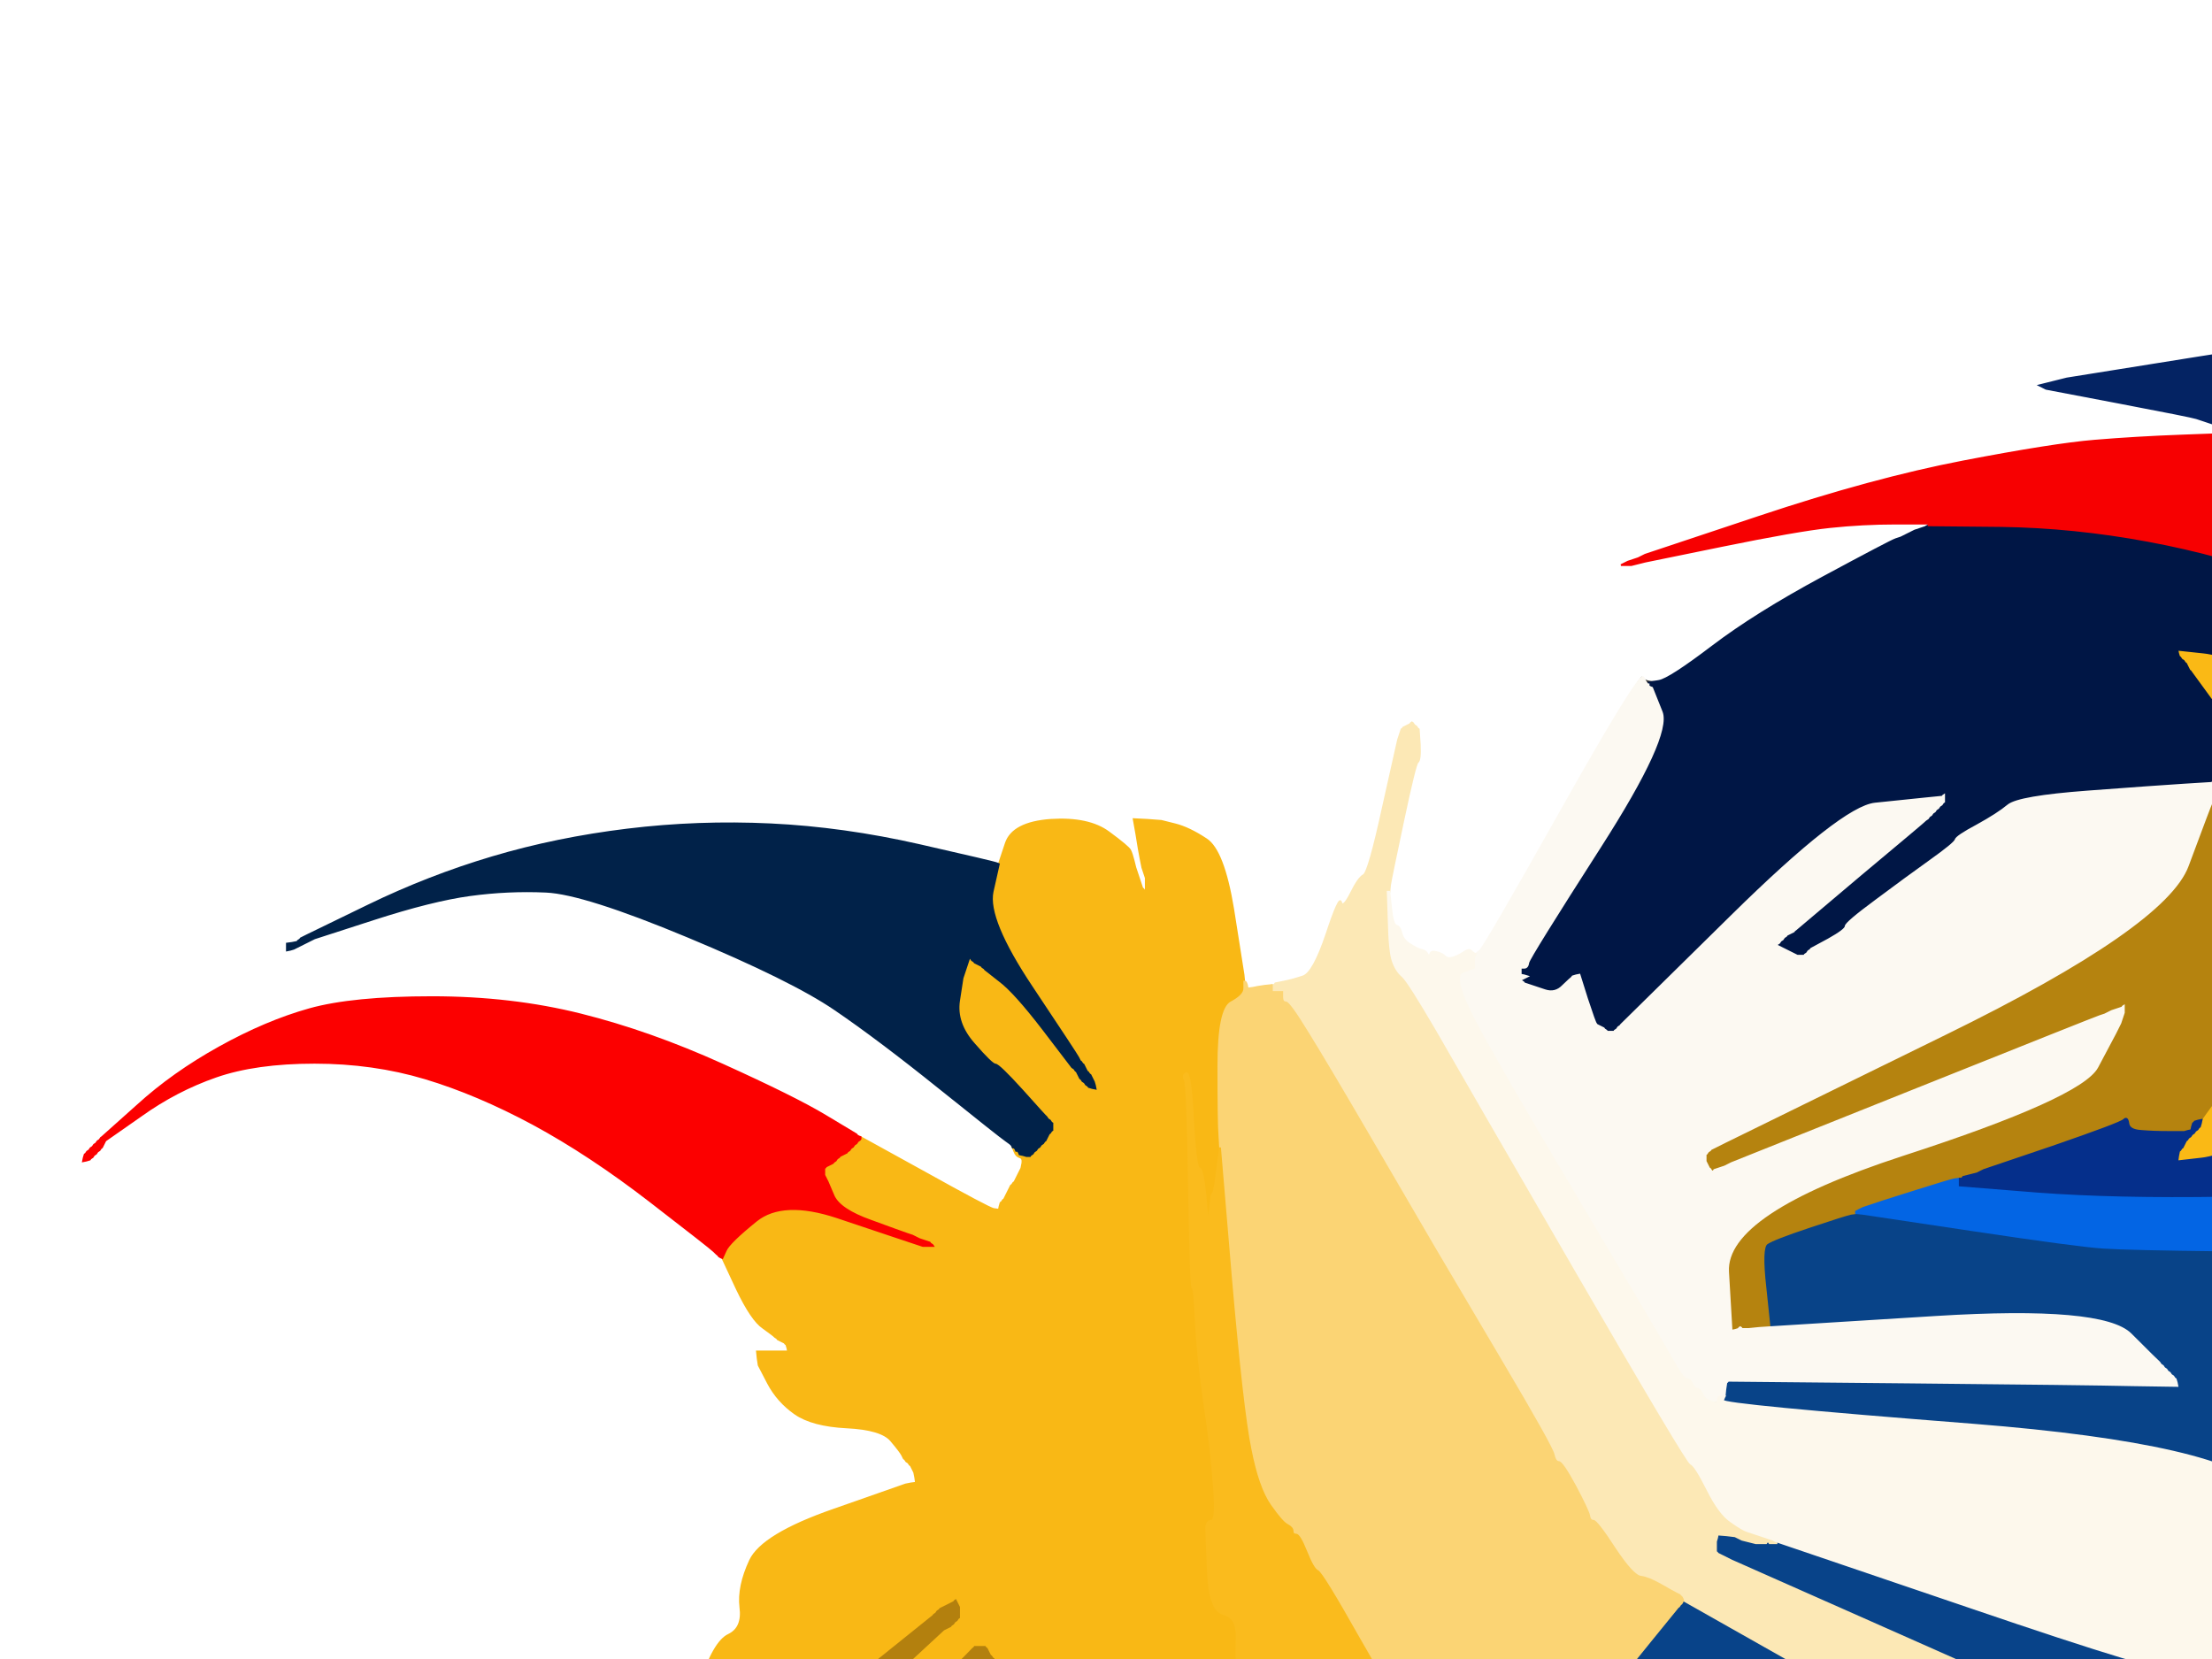 <?xml version="1.0"?><svg width="640" height="480" xmlns="http://www.w3.org/2000/svg">
 <rect width="100%" height="100%" fill="#333333" stroke="none"/>
 <title>ds sdasd rewrwer</title>
 <g>
  <title>Layer 1</title>
  <path fill="#FFFFFF" fill-rule="evenodd" stroke="#FFFFFF" stroke-width="0.5px" d="m0,395.5l0,-395.5l512,0l512,0l0,395.5l0,395.5l-512,0l-512,0l0,-395.5zm786.5,-293.7l1.5,0.2l7,2.2q7,2.3 38,5.8q31,3.5 43,6.5q12,3 13,3.3l1,0.2l-2.5,-5.5q-2.5,-5.5 -0.5,-5.5q2,0 8.8,12q6.7,12 -0.6,23.2q-7.2,11.3 -6.2,11.8q1,0.5 1,0.8l0,0.2l8.5,-2.8q8.5,-2.7 12,-2.2q3.5,0.5 11.3,13.8q7.7,13.2 8,11.2l0.2,-2l-1,-15q-1,-15 1.2,-13q2.3,2 6.8,11q4.5,9 6.5,18q2,9 2.3,9.5l0.2,0.5l5.8,35q5.7,35 7.2,53.5q1.5,18.5 1,56q-0.5,37.5 -4.5,63.5q-4,26 -4.5,28l-0.5,2l-0.5,2l-0.5,2l-0.3,0.2l-0.2,0.3l0,0.3l0,0.2l-7.2,22.5q-7.3,22.5 -13.3,34.5q-6,12 -6.5,13l-0.5,1l-0.3,0.2l-0.2,0.3l-0.2,0.3l-0.3,0.2l-0.3,0l-0.2,0l-0.2,1q-0.3,1 -9.8,15q-9.5,14 -22.2,26.8q-12.8,12.7 -25.8,22.2l-13,9.5l-0.2,0.3l-0.3,0.2l-0.3,0.2l-0.2,0.3l-1,0.5l-1,0.5l-1,0.3l-1,0.2l-0.2,0.5q-0.3,0.5 -0.6,0.5l-0.2,0l-0.2,0.5q-0.3,0.5 -0.6,0.5l-0.2,0l-0.5,0.2q-0.5,0.3 -3.5,1.8q-3,1.5 -19.5,8.5l-16.5,7l-1.5,0.3l-1.5,0.2l-0.5,0.2q-0.5,0.3 -13,4l-12.5,3.8l-0.2,0.5q-0.3,0.5 -0.6,0.5l-0.2,0l-0.2,0.5q-0.3,0.5 -0.6,0.5l-0.2,0l-0.2,0.5q-0.3,0.5 -0.6,0.5l-0.2,0l-0.2,0.5q-0.3,0.5 -0.6,0.5l-0.2,0l-0.2,0.5q-0.3,0.5 -0.6,0.5l-0.2,0l-0.2,0.5q-0.3,0.5 -0.6,0.5l-0.2,0l-0.5,0.2q-0.5,0.3 -6.5,5.3q-6,5 -22,15q-16,10 -33.5,17q-17.5,7 -36.5,11q-19,4 -48.5,4q-29.5,0 -51,-4.5q-21.5,-4.5 -42,-12l-20.5,-7.5l-1,0l-1,0l-0.2,0.3l-0.3,0.2l-1.5,5.5q-1.5,5.5 -2,7l-0.5,1.5l-0.3,0.2l-0.2,0.3l-0.5,0l-0.5,0l-1,-0.5q-1,-0.5 -11,-5l-10,-4.5l-1,-0.5l-1,-0.5l-1,-0.5l-1,-0.5l-0.2,-0.3l-0.3,-0.2l-0.3,0l-0.2,0l-0.5,-0.2q-0.5,-0.3 -5,-2.3q-4.5,-2 -12,-7q-7.5,-5 -12.3,-17.7l-4.7,-12.8l-0.3,-0.2l-0.2,-0.3l-0.2,-0.3l-0.3,-0.2l-0.3,-0.2l-0.2,-0.3l-0.2,-0.3l-0.3,-0.2l-0.3,-0.2l-0.2,-0.3l-1,-0.5l-1,-0.5l-0.2,-0.3l-0.3,-0.2l-0.3,-0.2l-0.2,-0.3l-1,-0.3l-1,-0.2l0.2,1l0.3,1l0.5,2l0.5,2l1,4q1,4 1.5,6l0.5,2l0.5,2l0.5,2l0,2l0,2l-0.3,-0.2l-0.2,-0.3l-1,-0.5l-1,-0.5l-1,-0.5l-1,-0.5l-0.2,-0.3l-0.3,-0.2l-0.3,-0.2l-0.2,-0.3l-1,-0.5q-1,-0.5 -14.2,-9.8q-13.3,-9.2 -15.3,-18.2q-2,-9 -3.7,-15.5l-1.8,-6.5l-0.5,-0.2q-0.5,-0.3 -0.5,-0.6l0,-0.2l-0.5,-0.2q-0.5,-0.3 -0.5,-0.6l0,-0.2l-0.5,-0.2q-0.5,-0.3 -11.5,-10.3l-11,-10l-0.2,-0.3l-0.3,-0.2l-0.3,-0.2l-0.2,-0.3l-0.2,-0.3l-0.3,-0.2l-0.3,-0.2l-0.2,-0.3l-0.2,-0.3l-0.3,-0.2l-0.3,-0.2l-0.2,-0.3l-0.2,-0.3l-0.3,-0.2l-0.3,-0.2l-0.2,-0.3l-0.2,-0.3l-0.3,-0.2l-0.3,0l-0.2,0l-0.2,0l-0.3,0l-3.7,30.8q-3.8,30.7 -11.3,35.2q-7.5,4.5 -10,4q-2.5,-0.5 -5,-2.5q-2.5,-2 -3.5,-2.5l-1,-0.5l-0.2,-0.3l-0.3,-0.2l-0.3,0.2l-0.2,0.3l-0.2,0.3l-0.3,0.2l-1.7,6.2q-1.8,6.3 -15.8,13.3q-14,7 -15,6.5l-1,-0.5l-0.2,-0.3l-0.3,-0.2l-0.3,-0.2l-0.2,-0.3l-0.2,-0.3l-0.3,-0.2l-0.3,-0.2l-0.2,-0.3l-1,-0.5l-1,-0.5l-0.2,-0.3l-0.3,-0.2l-0.3,-0.2l-0.2,-0.3l-0.2,-0.3l-0.3,-0.2l-0.3,-0.2l-0.2,-0.3l-1,-0.5l-1,-0.5l-0.2,-0.3l-0.3,-0.2l-0.3,-0.2l-0.2,-0.3l0,-0.3l0,-0.2l-0.2,-0.5l-0.3,-0.5l-0.5,-2q-0.5,-2 -4,-13q-3.5,-11 -3.5,-15.5q0,-4.5 1.5,-9q1.5,-4.5 -3,-8.5q-4.5,-4 -6,-14.5q-1.5,-10.5 16,-38l17.5,-27.5l0,-1l0,-1l-0.3,-0.2l-0.2,-0.3l-0.2,-0.3l-0.3,-0.2l-0.3,-0.2l-0.2,-0.3l-0.2,-0.3l-0.3,-0.2l-0.3,-0.2l-0.2,-0.3l-1,-0.5l-1,-0.5l-0.2,-0.3l-0.3,-0.2l-0.3,-0.2l-0.2,-0.3l-0.2,-0.3l-0.3,-0.2l-0.3,-0.2l-0.2,-0.3l-0.2,-0.3l-0.3,-0.2l-0.3,-0.2l-0.2,-0.3l-1,-0.3l-1,-0.2l0,0.2l0,0.3l-0.5,0.3l-0.5,0.2l0,0.2l0,0.3l-0.2,0.3l-0.3,0.2l-0.3,0.2q-0.2,0.3 -17.7,17.8q-17.5,17.5 -20.5,17.5q-3,0 -9.8,-2.7q-6.7,-2.8 -16.4,-7l-9.8,-4.3l-1,-0.5l-1,-0.5l-1,-0.5l-1,-0.5l-1,-0.3l-1,-0.2l-0.5,-0.2q-0.5,-0.3 -5.7,-4.6q-5.3,-4.2 -1.3,-16.7q4,-12.5 8.3,-14.5q4.2,-2 3.4,-8q-0.7,-6 2.8,-13.5q3.5,-7.5 24.2,-14.7l20.8,-7.3l1.5,-0.3l1.5,-0.2l-0.2,-1.5l-0.3,-1.5l-0.5,-1l-0.5,-1l-0.3,-0.2l-0.2,-0.3l-0.2,-0.3l-0.3,-0.2l-0.3,-0.2l-0.2,-0.3l-0.2,-0.3l-0.3,-0.2l-0.5,-1q-0.5,-1 -3.2,-4.2q-2.8,-3.3 -12.8,-3.8q-10,-0.5 -15,-4q-5,-3.5 -7.8,-8.8l-2.7,-5.2l-0.3,-2l-0.2,-2l4.5,0l4.5,0l-0.2,-1l-0.3,-1l-0.3,-0.2l-0.2,-0.3l-1,-0.5l-1,-0.5l-0.2,-0.3l-0.3,-0.2l-0.3,-0.2q-0.2,-0.3 -3.4,-2.6q-3.3,-2.2 -7.6,-11.2l-4.2,-9l-0.5,-0.2l-0.5,-0.3l-0.2,-0.3q-0.3,-0.2 -1.3,-1.2q-1,-1 -18.5,-14.5q-17.5,-13.5 -33.8,-22.3q-16.2,-8.7 -31.2,-13.2q-15,-4.5 -32,-4.5q-17,0 -28.5,4q-11.5,4 -21.7,11.3l-10.3,7.2l-0.5,1l-0.5,1l-0.3,0.2l-0.2,0.3l-0.2,0.3l-0.3,0.2l-0.3,0.2l-0.2,0.3l-0.2,0.3l-0.3,0.2l-0.3,0.2l-0.2,0.3l-0.2,0.3l-0.3,0.2l-0.3,0.2l-0.2,0.3l-1,0.3l-1,0.2l0.2,-1l0.3,-1l0.3,-0.2l0.2,-0.3l0.2,-0.3l0.3,-0.2l0.3,-0.2l0.2,-0.3l0.2,-0.3l0.3,-0.2l0.3,-0.2l0.2,-0.3l0.2,-0.3l0.3,-0.2l0.3,-0.2l0.2,-0.3l0.2,-0.3l0.3,-0.2l0.3,-0.2l0.2,-0.3l0.2,-0.3l0.3,-0.2l10.3,-9.2q10.2,-9.3 23.7,-16.8q13.5,-7.5 26,-11q12.5,-3.5 35.5,-3.5q23,0 43,5q20,5 41,14.5q21,9.5 29.8,14.8q8.7,5.2 9,5.4l0.2,0.3l0.5,0.3l0.5,0.2l18.5,10.2q18.5,10.3 20,10.6l1.5,0.2l0.2,-1l0.3,-1l0.3,-0.2l0.2,-0.3l0.2,-0.3l0.3,-0.2l0.5,-1l0.5,-1l0.5,-1l0.5,-1l0.3,-0.2l0.2,-0.3l0.2,-0.3l0.3,-0.2l0.5,-1l0.5,-1l0.5,-1l0.5,-1l0,-1.5q0,-1.5 -0.3,-2l-0.2,-0.5l-0.5,-0.2q-0.5,-0.3 -0.5,-0.6l0,-0.2l-0.5,-0.2q-0.5,-0.3 -0.5,-0.6l0,-0.2l-0.2,-0.5q-0.3,-0.5 -1.8,-1.5q-1.5,-1 -19.2,-15.2q-17.8,-14.3 -30.3,-22.8q-12.5,-8.5 -42.5,-21q-30,-12.5 -41,-13q-11,-0.5 -22,1q-11,1.5 -28,7l-17,5.5l-1,0.5l-1,0.5l-1,0.5l-1,0.5l-1,0.5l-1,0.5l-1,0.3l-1,0.2l0,-1l0,-1l1.5,-0.2l1.5,-0.3l0.2,-0.3l0.3,-0.2l0.3,-0.2l0.2,-0.3l1,-0.5l1,-0.5l17.5,-8.5q17.5,-8.5 36,-14q18.5,-5.5 39,-8q20.5,-2.5 41.5,-1.5q21,1 43,6q22,5 22.5,5.3l0.5,0.2l2,-6q2,-6 13,-6.8q11,-0.7 16.8,3.6q5.7,4.2 6.2,5.2q0.5,1 1,3l0.5,2l0.5,1.5l0.5,1.5l0.5,1.5l0.5,1.5l0.3,0.2l0.2,0.3l0.2,0.3l0.3,0.2l0,-2l0,-2l-0.5,-1.5l-0.5,-1.5l-0.5,-2.5q-0.5,-2.5 -1.2,-7l-0.8,-4.5l4,0.2l4,0.3l4,1q4,1 9,4.3q5,3.2 7.8,20.2q2.7,17 3,19l0.2,2l0.2,0q0.3,0 0.6,1l0.2,1l1.5,-0.2l1.5,-0.3l2,-0.3l2,-0.2l0.2,0l0.3,0l0.3,-0.2l0.2,-0.3l2.5,-0.5q2.5,-0.5 5.5,-1.5q3,-1 6.8,-12.3q3.7,-11.2 4.2,-9.2q0.5,2 2.8,-2.5q2.2,-4.5 3.7,-5.3q1.5,-0.7 5.7,-20l4.3,-19.2l0.5,-1.5l0.5,-1.5l0.3,-0.2l0.2,-0.3l1,-0.5l1,-0.5l0.2,-0.3l0.3,-0.2l0.3,0.2l0.2,0.3l0.2,0.3l0.3,0.2l0.3,0.2l0.2,0.3l0.2,0.3l0.3,0.2l0.3,4.5q0.2,4.5 -0.6,5q-0.7,0.5 -4.2,17q-3.5,16.5 -3.8,18.5l-0.2,2l0.5,4.8q0.5,4.7 1.5,5q1,0.2 1.5,2.2q0.5,2 2.5,3.2q2,1.3 3.2,1.6q1.3,0.2 1.8,1.2q0.5,1 0.8,0q0.2,-1 2,-0.5q1.7,0.5 2.4,1.3q0.8,0.7 2.3,0.2q1.5,-0.5 3,-1.5q1.5,-1 2,-0.5q0.5,0.5 1,0.8l0.5,0.2l1.2,-1q1.3,-1 23.8,-41q22.5,-40 23.2,-38.5q0.8,1.5 4.3,1.3q3.5,-0.3 16,-9.8q12.5,-9.5 32,-20q19.5,-10.5 21,-11l1.5,-0.5l1,-0.5l1,-0.5l1,-0.5l1,-0.5l1.5,-0.5l1.5,-0.5l0.5,-0.3l0.5,-0.2l0,-0.2l0,-0.3l-9.5,0q-9.5,0 -19,1q-9.5,1 -31.5,5.5l-22,4.5l-2,0.5l-2,0.5l-1.5,0l-1.5,0l1,-0.5l1,-0.5l1.5,-0.5l1.5,-0.5l1,-0.5l1,-0.5l33,-11q33,-11 59,-16q26,-5 38,-6q12,-1 25.5,-1.5l13.5,-0.5l0,-0.3l0,-0.2l-0.2,0l-0.3,0l-0.3,-1l-0.2,-1l-2,-0.2l-2,-0.3l-1.5,-0.5l-1.5,-0.5l-1.5,-0.5q-1.5,-0.5 -22.5,-4.5l-21,-4l-1,-0.5l-1,-0.5l2,-0.5l2,-0.5l2,-0.5l2,-0.5l37.5,-6q37.5,-6 49,-7q11.5,-1 42,-0.5q30.5,0.5 44.5,3q14,2.5 15.5,2.8z"/>
  <path fill="#F9B815" fill-rule="evenodd" stroke="#F9B815" stroke-width="0.5px" d="m328,249l0.5,2l0.5,1.5l0.5,1.5l0.5,1.5l0.5,1.5l0.3,0.2l0.2,0.3l0.2,0.3l0.3,0.2l0,-2l0,-2l-0.5,-1.5l-0.5,-1.5l-0.5,-2.5q-0.5,-2.5 -1.2,-7l-0.8,-4.5l4,0.2l4,0.3l4,1q4,1 9,4.3q5,3.2 7.8,20.2q2.7,17 3,19l0.2,2l0,2q0,2 -3.8,4q-3.7,2 -3.7,18.5q0,16.5 0.3,20l0.2,3.5l-0.8,6q-0.7,6 -1.2,7l-0.5,1l-0.5,4l-0.5,4l-0.7,-8q-0.8,-8 -1.8,-8q-1,0 -1.8,-14q-0.7,-14 -2,-13.5q-1.2,0.5 -0.4,2q0.7,1.5 1.2,31q0.5,29.5 1,29q0.5,-0.5 1,10q0.5,10.5 2.5,24q2,13.5 3,25.5q1,12 0.3,10q-0.8,-2 -1.8,-2q-1,0 -1,2.2q0,2.3 0.5,13q0.5,10.8 4.5,11.8q4,1 3.8,7q-0.3,6 0.4,15.2q0.8,9.3 -1.2,9.8q-2,0.5 0,0.8q2,0.2 2,1.2l0,1l1,0.2l1,0.3l-1.5,0l-1.5,0l-6,0q-6,0 -8,0.3l-2,0.2l0.2,2.5q0.3,2.5 -0.2,6.5q-0.5,4 -0.8,4l-0.2,0l-0.5,-1.2q-0.5,-1.3 -2.7,-1q-2.3,0.2 -14.6,49q-12.2,48.7 -22.2,54.2q-10,5.5 -11,6l-1,0.5l-1,0.5l-1,0.5l-1,0.5l-1,0.5l-0.5,0.3l-0.5,0.2l-0.2,-0.5l-0.3,-0.5l-0.5,-2q-0.5,-2 -4,-13q-3.5,-11 -3.5,-15.5q0,-4.5 1.5,-9q1.5,-4.5 -3,-8.5q-4.5,-4 -6,-14.5q-1.5,-10.5 16,-38l17.5,-27.5l0,-1l0,-1l-0.3,-0.2l-0.2,-0.3l-0.2,-0.3l-0.3,-0.2l-0.3,-0.2l-0.2,-0.3l-0.2,-0.3l-0.3,-0.2l-0.3,-0.2l-0.2,-0.3l-1,-0.5l-1,-0.5l-0.2,-0.3l-0.3,-0.2l-0.3,-0.2l-0.2,-0.3l-0.2,-0.3l-0.3,-0.2l-0.3,-0.2l-0.2,-0.3l-0.2,-0.3l-0.3,-0.2l-0.3,-0.2l-0.2,-0.3l-0.2,-0.3q-0.3,-0.2 -1.6,0.3l-1.2,0.5l0.2,-1q0.3,-1 0.3,-1.5l0,-0.5l-0.5,-1l-0.5,-1l-0.3,-0.2l-0.2,-0.3l-0.2,-0.3l-0.3,-0.2l-0.3,-0.2l-0.2,-0.3l-0.2,-0.3l-0.3,-0.2l-0.5,-1l-0.5,-1l-0.3,-0.2l-0.2,-0.3l-0.2,-0.3l-0.3,-0.2l-0.5,-1l-0.5,-1l-0.3,-0.2l-0.2,-0.3l-1.5,0l-1.5,0l-0.2,0.3l-0.3,0.2l-19.7,20.2q-19.8,20.3 -21.3,20.3l-1.5,0l-2,-0.5l-2,-0.5l-1.5,-0.5l-1.5,-0.5l-2,-0.3l-2,-0.2l0.2,-1.5l0.3,-1.5l0.3,-0.2l0.2,-0.3l0.2,-0.3l0.3,-0.2l0.3,-0.2l0.2,-0.3l0.2,-0.3l0.3,-0.2l0.3,-0.2l0.2,-0.3l1,-0.5q1,-0.5 21,-19l20,-18.5l1,-0.5l1,-0.5l0.2,-0.3l0.3,-0.2l0.3,-0.2l0.2,-0.3l0.2,-0.3l0.3,-0.2l0.3,-0.2l0.2,-0.3l0.2,-0.3l0.3,-0.2l0,-1.5l0,-1.5l-0.5,-1l-0.5,-1l-0.3,0.2l-0.2,0.3l-1,0.5l-1,0.5l-1,0.5l-1,0.5l-0.2,0.3l-0.3,0.2l-0.3,0.2l-0.2,0.3l-0.2,0.3l-0.3,0.2l-0.3,0.2l-0.2,0.3l-25.5,20.5q-25.5,20.5 -26.5,20.5q-1,0 -2.5,-0.5l-1.5,-0.5l-1,-0.5l-1,-0.5l-0.2,-0.3l-0.3,-0.2l-0.3,0.2l-0.2,0.3l-0.2,0.3l-0.3,0.2l-0.3,1l-0.2,1l-0.5,-0.2q-0.5,-0.3 -5.7,-4.6q-5.3,-4.2 -1.3,-16.7q4,-12.5 8.3,-14.5q4.2,-2 3.4,-8q-0.7,-6 2.8,-13.5q3.5,-7.5 24.2,-14.7l20.8,-7.3l1.5,-0.3l1.5,-0.2l-0.2,-1.5l-0.3,-1.5l-0.5,-1l-0.5,-1l-0.3,-0.2l-0.2,-0.3l-0.2,-0.3l-0.3,-0.2l-0.3,-0.2l-0.2,-0.3l-0.2,-0.3l-0.3,-0.2l-0.5,-1q-0.5,-1 -3.2,-4.2q-2.8,-3.3 -12.8,-3.8q-10,-0.5 -15,-4q-5,-3.5 -7.8,-8.8l-2.7,-5.2l-0.3,-2l-0.2,-2l4.5,0l4.5,0l-0.2,-1l-0.3,-1l-0.3,-0.2l-0.2,-0.3l-1,-0.5l-1,-0.5l-0.2,-0.3l-0.3,-0.2l-0.3,-0.2q-0.2,-0.3 -3.4,-2.6q-3.3,-2.2 -7.6,-11.2l-4.2,-9l1,-2.2q1,-2.3 8.8,-8.6q7.7,-6.2 23.4,-1q15.8,5.3 17.3,5.8l1.5,0.5l1.5,0.5l1.5,0.5l1.5,0.5l1.5,0.5l1.5,0l1.5,0l-0.2,-0.3l-0.3,-0.2l-0.3,-0.2l-0.2,-0.3l-1.5,-0.5l-1.5,-0.5l-1,-0.5l-1,-0.5l-1.5,-0.5q-1.5,-0.5 -10.5,-3.8q-9,-3.2 -10.8,-7.2l-1.7,-4l-0.5,-1l-0.5,-1l0,-1l0,-1l0.3,-0.2l0.2,-0.3l1,-0.5l1,-0.5l0.2,-0.3l0.3,-0.2l0.3,-0.2l0.2,-0.3l0.2,-0.3l0.3,-0.2l0.3,-0.2l0.2,-0.3l1,-0.5l1,-0.5l0.2,-0.3l0.3,-0.2l0.3,-0.2l0.2,-0.3l0.2,-0.3l0.3,-0.2l0.3,-0.2l0.2,-0.3l0.2,-0.3l0.3,-0.2l0.3,-0.2l0.2,-0.3l0.2,-0.3l0.3,-0.2l0.3,-0.2l0.2,-0.3l0,-0.3l0,-0.2l18.5,10.2q18.5,10.3 20,10.6l1.5,0.2l0.2,-1l0.3,-1l0.3,-0.2l0.2,-0.3l0.2,-0.3l0.3,-0.2l0.5,-1l0.5,-1l0.5,-1l0.5,-1l0.3,-0.2l0.2,-0.3l0.2,-0.3l0.3,-0.2l0.5,-1l0.5,-1l0.5,-1l0.5,-1l0.3,-1.5q0.2,-1.5 -0.8,-1.7q-1,-0.3 -1.5,-1.6l-0.5,-1.2l1.8,1q1.7,1 2,1.2l0.2,0.3l0.5,0l0.5,0l0.2,-0.3l0.3,-0.2l0.3,-0.2l0.2,-0.3l0.2,-0.3l0.3,-0.2l0.3,-0.2l0.2,-0.3l0.2,-0.3l0.3,-0.2l0.3,-0.2l0.2,-0.3l0.2,-0.3l0.3,-0.2l0.3,-0.2l0.2,-0.3l0.2,-0.3l0.3,-0.2l0.5,-1l0.5,-1l0.3,-0.2l0.2,-0.3l0.2,-0.3l0.3,-0.2l0,-1l0,-1l-0.3,-0.2l-0.2,-0.3l-0.2,-0.3l-0.3,-0.2l-0.3,-0.2l-0.2,-0.3l-0.2,-0.3q-0.3,-0.2 -7,-7.7q-6.8,-7.5 -7.8,-7.5q-1,0 -6.2,-6q-5.3,-6 -4.3,-12.5l1,-6.5l0.5,-1.5l0.5,-1.5l0.5,-1.5l0.5,-1.5l0.3,0.2l0.2,0.3l0.2,0.3l0.3,0.2l0.3,0.2l0.2,0.3l1,0.5l1,0.5l0.2,0.3l0.3,0.2l0.3,0.2l0.2,0.3l4.2,3.3q4.3,3.2 12.6,14q8.2,10.7 8.4,11l0.3,0.2l0.3,0.2l0.2,0.3l0.2,0.3l0.3,0.2l0.5,1l0.5,1l0.3,0.2l0.2,0.3l0.2,0.3l0.3,0.2l0.3,0.2l0.2,0.3l0.2,0.3l0.3,0.2l0.3,0.2l0.2,0.3l1,0.3l1,0.2l-0.2,-1l-0.3,-1l-0.5,-1l-0.5,-1l-0.3,-0.2l-0.2,-0.3l-0.2,-0.3l-0.3,-0.2l-0.5,-1l-0.5,-1l-0.3,-0.2l-0.2,-0.3l-0.2,-0.3l-0.3,-0.2l-0.5,-1q-0.5,-1 -13.5,-20.5q-13,-19.5 -11.3,-27.5l1.8,-8l2,-6q2,-6 13,-6.8q11,-0.7 16.8,3.6q5.7,4.2 6.2,5.2q0.5,1 1,3z"/>
  <path fill="#FC0000" fill-rule="evenodd" stroke="#FC0000" stroke-width="0.5px" d="m247.8,328.2l0.2,0.3l0.5,0.3l0.5,0.2l0,0.2l0,0.3l-0.2,0.3l-0.3,0.2l-0.3,0.2l-0.2,0.3l-0.2,0.3l-0.3,0.2l-0.3,0.2l-0.2,0.3l-0.2,0.3l-0.3,0.2l-0.3,0.2l-0.2,0.3l-0.2,0.3l-0.3,0.2l-0.3,0.2l-0.2,0.3l-1,0.5l-1,0.5l-0.2,0.3l-0.3,0.2l-0.3,0.2l-0.2,0.3l-0.2,0.3l-0.3,0.2l-0.3,0.2l-0.2,0.3l-1,0.5l-1,0.5l-0.2,0.3l-0.3,0.2l0,1l0,1l0.5,1l0.5,1l1.7,4q1.8,4 10.8,7.2q9,3.3 10.5,3.8l1.5,0.5l1,0.5l1,0.5l1.5,0.5l1.5,0.5l0.2,0.3l0.3,0.2l0.3,0.2l0.2,0.3l-1.5,0l-1.5,0l-1.5,-0.5l-1.5,-0.5l-1.5,-0.5l-1.5,-0.5l-1.5,-0.5q-1.5,-0.5 -17.3,-5.8q-15.7,-5.2 -23.4,1q-7.8,6.3 -8.8,8.6l-1,2.2l-0.5,-0.2l-0.5,-0.3l-0.2,-0.3q-0.3,-0.2 -1.3,-1.2q-1,-1 -18.5,-14.5q-17.5,-13.5 -33.8,-22.3q-16.2,-8.7 -31.2,-13.2q-15,-4.5 -32,-4.5q-17,0 -28.5,4q-11.5,4 -21.7,11.3l-10.3,7.2l-0.5,1l-0.5,1l-0.3,0.2l-0.2,0.3l-0.2,0.3l-0.3,0.2l-0.3,0.2l-0.2,0.3l-0.2,0.3l-0.3,0.2l-0.3,0.2l-0.2,0.3l-0.2,0.3l-0.3,0.2l-0.3,0.2l-0.2,0.3l-1,0.3l-1,0.2l0.2,-1l0.3,-1l0.3,-0.2l0.2,-0.3l0.2,-0.3l0.3,-0.2l0.3,-0.2l0.2,-0.3l0.2,-0.3l0.3,-0.2l0.3,-0.2l0.2,-0.3l0.2,-0.3l0.3,-0.2l0.3,-0.2l0.2,-0.3l0.2,-0.3l0.3,-0.2l0.3,-0.2l0.2,-0.3l0.2,-0.3l0.3,-0.2l10.3,-9.2q10.2,-9.3 23.7,-16.8q13.5,-7.5 26,-11q12.5,-3.5 35.5,-3.5q23,0 43,5q20,5 41,14.5q21,9.5 29.8,14.8q8.7,5.2 9,5.4z"/>
  <path fill="#FAB915" fill-rule="evenodd" stroke="#FAB915" stroke-width="0.5px" d="m758,159.2l3,-0.2l3,0l3,0l-20.8,28.5q-20.7,28.5 -19.2,34.5q1.5,6 5.8,12.2q4.2,6.3 9.2,9.8q5,3.5 17.8,13.8q12.7,10.2 15.4,13q2.8,2.7 4.8,3.2l2,0.5l0.2,0.3l0.3,0.2l0.5,1l0.5,1l0.3,0.2l0.2,0.3l0.5,0.3l0.5,0.2l0,0.2l0,0.3l-1.5,0.5l-1.5,0.5l-6,2.3q-6,2.2 -5.8,19.2q0.3,17 0.6,20l0.2,3l-0.5,0.2q-0.5,0.3 -16,5l-15.5,4.8l-1.5,0q-1.5,0 -10.5,-12.8q-9,-12.7 -11.5,-13.2q-2.5,-0.5 -37,13q-34.5,13.5 -41.5,14.2l-7,0.8l0.2,-1.5l0.3,-1.5l0.3,-0.2l0.2,-0.3l0.2,-0.3l0.3,-0.2l0.5,-1l0.5,-1l0.3,-0.2l0.2,-0.3l0.2,-0.3l0.3,-0.2l0.3,-0.2q0.2,-0.3 0.4,-0.6l0.3,-0.2l0.3,-1l0.2,-1l0.2,0q0.3,0 0.6,-0.5l0.2,-0.5l0.2,0q0.3,0 0.6,-0.5l0.2,-0.5l0,-0.2q0,-0.3 19.8,-27q19.7,-26.8 22.2,-31.3q2.5,-4.5 -13.2,-26.5l-15.8,-22l-0.2,-0.5q-0.3,-0.5 -8,-11.3l-7.8,-10.7l-0.2,-0.3l-0.3,-0.2l-0.5,-1l-0.5,-1l-0.3,-0.2l-0.2,-0.3l-0.2,-0.3l-0.3,-0.2l-0.3,-0.2l-0.2,-0.3l-0.2,-0.3l-0.3,-0.2l-0.3,-1l-0.2,-1l7.5,0.8q7.5,0.7 42,13.2q34.5,12.5 38.3,7.8q3.7,-4.8 4,-5.8l0.2,-1l0.2,0l0.3,0l0.3,-0.2l0.2,-0.3l0.2,-0.3l0.3,-0.2l15.7,-21.2q15.8,-21.3 18.8,-21.6z"/>
  <path fill="#F9B915" fill-rule="evenodd" stroke="#F9B915" stroke-width="0.5px" d="m890,156.8l0,0.2l-1,0q-1,0 -6.8,21q-5.7,21 7,30.8q12.8,9.7 13,10l0.3,0.2l0.3,0.2l0.2,0.3l1,0.5l1,0.5l0.2,0.3l0.3,0.2l0.3,0.2l0.2,0.3l0.5,0.3l0.5,0.2l-0.2,1l-0.3,1l-0.3,0.2l-0.2,0.3l-0.2,0.3l-0.3,0.2l-0.3,0.2l-0.2,0.3l-1,0.5l-1,0.5l0,0.3l0,0.2l-17.5,0q-17.5,0 -23.7,22l-6.3,22l-0.3,0.2l-0.2,0.3l-3.5,0l-3.5,0l-0.2,-0.3l-0.3,-0.2l-0.5,-1.5l-0.5,-1.5l-0.5,-1q-0.5,-1 -7.2,-20q-6.8,-19 -13.8,-19l-7,0l-15.5,-0.2l-15.5,-0.3l-4,-0.5l-4,-0.5l0.2,-0.3l0.3,-0.2l0.3,-0.2l0.2,-0.3l0.2,-0.3l0.3,-0.2l0.3,-0.2l0.2,-0.3l1,-0.5l1,-0.5l0.2,-0.3l0.3,-0.2l0.3,-0.2l0.2,-0.3l1,-0.5l1,-0.5l17.8,-11.7q17.7,-11.8 18,-11.6q0.2,0.3 2.7,0.6l2.5,0.2l-0.2,-1l-0.3,-1l-0.5,-2l-0.5,-2l-0.3,-0.2l-0.2,-0.3l-0.2,-0.3l-0.3,-0.2l-0.3,-1.5l-0.2,-1.5l-2,-0.2q-2,-0.3 -3.5,-0.3q-1.5,0 -7.7,-5.3q-6.3,-5.2 -20,-14q-13.8,-8.7 -20.3,-11.4l-6.5,-2.8l-0.5,-0.2l-0.5,-0.3l-1,-0.5l-1,-0.5l-1,-0.5l-1,-0.5l-1.5,-0.5q-1.5,-0.5 -5.5,-2l-4,-1.5l-1,-0.5l-1,-0.5l-1.5,-0.3l-1.5,-0.2l-0.2,-2l-0.3,-2l-0.3,-0.2l-0.2,-0.3l0,-0.3l0,-0.2l1.5,0.2l1.5,0.3l1.5,0.5l1.5,0.5l17.5,7q17.5,7 27.5,12.5q10,5.5 11,6l1,0.5l0.2,0.3l0.3,0.2l0.3,0.2l0.2,0.3l1,0.5l1,0.5l0.2,0.3l0.3,0.2l0.3,0.2l0.2,0.3l1,0l1,0l-0.2,-0.3l-0.3,-0.2l-0.5,-1l-0.5,-1l-0.5,-1.5l-0.5,-1.5l-0.5,-1.5q-0.5,-1.5 -2,-6l-1.5,-4.5l-0.5,-1.5l-0.5,-1.5l-0.3,-0.2l-0.2,-0.3l5,0l5,0l8.2,6.3q8.3,6.2 8.6,6.4l0.2,0.3l0.2,0.3l0.3,0.2l0.3,0.2l0.2,0.3l1,0.5l1,0.5l0.2,0.3l0.3,0.2l0.3,0.2l0.2,0.3l0.2,0.3l0.3,0.2l0.3,0.2l0.2,0.3l1,0.3l1,0.2l5,4.2q5,4.3 11.2,1q6.3,-3.2 16.8,-10.2q10.5,-7 19,-20q8.5,-13 4.8,-18.2q-3.8,-5.3 -3.8,-5.6l0,-0.2l-2.5,-5.5q-2.5,-5.5 -0.5,-5.5q2,0 8.8,12q6.7,12 -0.6,23.2q-7.2,11.3 -6.2,11.8q1,0.5 1,0.8z"/>
  <path fill="#001644" fill-rule="evenodd" stroke="#001644" stroke-width="0.5px" d="m929.8,177l0.2,-2l0.2,0q0.3,0 0.3,4q0,4 -3,11q-3,7 -10.7,19.2l-7.8,12.3l-1,0.3l-1,0.2l-0.5,-0.2l-0.5,-0.3l-0.2,-0.3l-0.3,-0.2l-0.3,-0.2l-0.2,-0.3l-1,-0.5l-1,-0.5l-0.2,-0.3l-0.3,-0.2l-0.3,-0.2q-0.2,-0.3 -13,-10q-12.7,-9.8 -7,-30.8q5.8,-21 6.8,-21l1,0l8.5,-2.8q8.5,-2.7 12,-2.2q3.5,0.5 11.3,13.8q7.7,13.2 8,11.2z"/>
  <path fill="#032C5E" fill-rule="evenodd" stroke="#032C5E" stroke-width="0.5px" d="m885.5,227l17.5,0l0.2,0q0.3,0 0.3,1q0,1 -8,11q-8,10 -21.3,21.8q-13.2,11.7 -30.7,24.2q-17.5,12.5 -42.5,25l-25,12.5l-1.5,0.5l-1.5,0.5l-1,0.3l-1,0.2l-0.2,-3q-0.3,-3 -0.6,-20q-0.2,-17 5.8,-19.2l6,-2.3l1.5,-0.5l1.5,-0.5l0,-0.3l0,-0.2l19.5,-7.2q19.5,-7.3 21,-7.8l1.5,-0.5l1.5,-0.5l1.5,-0.5l1,-0.5l1,-0.5l1,-0.5l1,-0.5l-0.2,-0.3l-0.3,-0.2l-0.3,-0.2l-0.2,-0.3l-1.5,-0.5l-1.5,-0.5l-1.5,-0.5l-1.5,-0.5l-1,-0.5q-1,-0.5 -10.5,-4l-9.5,-3.5l-1,-0.5l-1,-0.5l-1.5,-0.3l-1.5,-0.2l0,-0.2l0,-0.3l0.2,-0.3l0.3,-0.2l0.3,-0.2l0.2,-0.3l0.2,-0.3l0.3,-0.2l0.3,-0.2l0.2,-0.3l0.2,-0.3l0.3,-0.2l0.3,-0.2l0.2,-0.3l0.2,-0.3l0.3,-0.2l3.7,-3.8q3.8,-3.7 4,-4l0.3,-0.2l0.3,-0.2l0.2,-0.3l0.2,-0.3l0.3,-0.2l0.3,-0.2l0.2,-0.3l0.2,-0.3l0.3,-0.2l0.3,-0.2l0.2,-0.3l0.2,-0.3l0.3,-0.2l0.5,-1l0.5,-1l0.3,-0.2l0.2,-0.3l0.2,-0.3l0.3,-0.2l0.3,-0.5l0.2,-0.5l7,0q7,0 13.8,19q6.7,19 7.2,20l0.5,1l0.5,1.5l0.5,1.5l0.3,0.2l0.2,0.3l3.5,0l3.5,0l0.2,-0.3l0.3,-0.2l6.3,-22q6.2,-22 23.7,-22z"/>
  <path fill="#084389" fill-rule="evenodd" stroke="#084389" stroke-width="0.5px" d="m671.8,363.5l-0.8,-1.5l0.5,0l0.5,0l4.2,0.5q4.3,0.5 15.3,44.5q11,44 18,72.5q7,28.5 13,55.5q6,27 7.5,31q1.5,4 3,14q1.5,10 3.2,16.8q1.8,6.7 2.8,7.2q1,0.5 -1.5,1l-2.5,0.5l0.2,0.3l0.3,0.2l0.3,0.2l0.2,0.3l4,0.5l4,0.5l0,0.3l0,0.2l-12,-0.2q-12,-0.3 -32,-2.8q-20,-2.5 -45.5,-9.5q-25.5,-7 -53,-18.7l-27.5,-11.8l-0.2,-0.5q-0.3,-0.5 -0.6,-0.5l-0.2,0l-0.5,-0.2q-0.5,-0.3 -23.5,-13.3q-23,-13 -50,-31.5l-27,-18.5l-1,-0.5l-1,-0.5l-0.2,-0.3l-0.3,-0.2l-0.3,-0.2l-0.2,-0.3l-0.2,-0.3l-0.3,-0.2l-0.3,-0.2l-0.2,-0.3l-1,-0.5l-1,-0.5l-1,-0.3l-1,-0.2l-0.2,-0.5l-0.3,-0.5l-0.3,-0.2l-0.2,-0.3l-0.2,-0.3l-0.3,-0.2l-0.3,-0.2l-0.2,-0.3l-0.2,-0.3l-0.3,-0.2l0,-1l0,-1l0.3,-0.2l0.2,-0.3l1,-0.5q1,-0.5 3.5,-2.5q2.5,-2 10.7,-12.3l8.3,-10.2l0.3,-0.2l0.2,-0.3l0.2,-0.3l0.3,-0.2l0.3,-0.5l0.2,-0.5l37.5,21.2q37.5,21.3 43,20.3q5.5,-1 13,-3.5q7.5,-2.5 9,-3l1.5,-0.5l1.5,-0.5l1.5,-0.5l1,-0.5l1,-0.5l0.2,-0.3l0.3,-0.2l0.3,-0.2l0.2,-0.3l-1,-0.5l-1,-0.5l-1,-0.5l-1,-0.5l-1,-0.5l-1,-0.5l-1,-0.5q-1,-0.5 -45,-20l-44,-19.5l-1,-0.5l-1,-0.5l-1,-0.5l-1,-0.5l-0.2,-0.3l-0.3,-0.2l0,-1.5l0,-1.5l0.3,-1l0.2,-1l2.5,0.2l2.5,0.3l1,0.5l1,0.5l2,0.5l2,0.5l1.5,0l1.5,0l0.2,-0.3l0.3,-0.2l0.3,0.2l0.2,0.3l1,0l1,0l0,-0.3l0,-0.2l56.5,19.2q56.5,19.3 60.5,18.3q4,-1 24,-10q20,-9 21,-9.5l1,-0.5l1.5,-0.5l1.5,-0.5l0.2,-0.3l0.3,-0.2l0,-1l0,-1l-0.3,-0.2l-0.2,-0.3l-0.2,-0.3l-0.3,-0.2l-0.3,-0.2l-0.2,-0.3l-0.2,-0.3l-0.3,-0.2l-0.5,-1q-0.5,-1 -3.5,-4l-3,-3l-0.5,-1l-0.5,-1l-0.3,-0.2l-0.2,-0.3l0,-0.3l0,-0.2l-0.2,-0.5l-0.3,-0.5l-0.3,0l-0.2,0l0,-0.2l0,-0.3l0.2,-0.3l0.3,-0.2l0.3,-0.2l0.2,-0.3l0.2,-0.3l0.3,-0.2l0.3,0.2l0.2,0.3l0.2,0.3l0.3,0.2l0.3,0.2l0.2,0.3l0.2,0.3l0.3,0.2l0.3,0.2q0.2,0.3 0.4,0.6l0.3,0.2l0.3,0.2l0.2,0.3l1.2,-0.7q1.3,-0.8 1.6,0.2l0.2,1l1,0l1,0l-0.2,-1l-0.3,-1l-0.5,-1q-0.5,-1 0.5,-3.5q1,-2.5 1.5,-11q0.5,-8.5 -1,-15q-1.5,-6.5 -4,-22q-2.5,-15.5 -2.5,-22q0,-6.5 -0.7,-8zm7.4,80.3q-0.2,-0.3 0,-0.6q0.3,-0.2 0.3,0.3q0,0.5 -0.3,0.3z"/>
  <path fill="#001645" fill-rule="evenodd" stroke="#001645" stroke-width="0.5px" d="m720.8,202.2l0.2,0.3l0.5,0.3l0.5,0.2l-0.2,1q-0.3,1 -4,5.8q-3.8,4.7 -38.3,-7.8q-34.5,-12.5 -42,-13.2l-7.5,-0.8l0.2,1l0.3,1l0.3,0.2l0.2,0.3l0.2,0.3l0.3,0.2l0.3,0.2l0.2,0.3l0.2,0.3l0.3,0.2l0.5,1l0.5,1l0.3,0.2l0.2,0.3l7.8,10.7q7.7,10.8 8,11.3l0.2,0.5l-1.2,2q-1.3,2 -0.8,2.5q0.5,0.5 0.5,1l0,0.5l-0.3,0.2l-0.2,0.3l-0.2,0.3l-0.3,0.2l-0.3,0.2l-0.2,0.3l-1,0.5q-1,0.5 -2,1q-1,0.5 0,2.2l1,1.8l-1,-0.2q-1,-0.3 -2,-1l-1,-0.8l-0.2,-1l-0.3,-1l-0.3,0.2l-0.2,0.3l-8,0.5q-8,0.5 -28,2q-20,1.5 -23,4q-3,2.5 -9,5.8q-6,3.2 -6.2,4.2q-0.3,1 -7.3,6q-7,5 -15.7,11.5q-8.8,6.5 -8.8,7.5q0,1 -5,3.8l-5,2.7l-0.2,0.3l-0.3,0.2l-0.3,0.2l-0.2,0.3l-0.2,0.3l-0.3,0.2l-0.3,0.2l-0.2,0.3l-0.2,0.3q-0.3,0.2 -0.6,1.2l-0.2,1l-1,0l-1,0l0.2,-1l0.3,-1l0.3,-0.2l0.2,-0.3l-1,-0.5l-1,-0.5l-1,-0.5l-1,-0.5l-0.2,-0.3l-0.3,-0.2l-0.3,1l-0.2,1l-1,0l-1,0l0.2,-1l0.3,-1l0.3,-0.2l0.2,-0.3l0.2,-0.3l0.3,-0.2l0.3,-0.2l0.2,-0.3l0.2,-0.3l0.3,-0.2l0.3,-0.2l0.2,-0.3l0.2,-0.3l0.3,-0.2l0.3,-0.2l0.2,-0.3l1,-0.5l1,-0.5l0.2,-0.3l0.3,-0.2l18.7,-15.8q18.8,-15.7 19,-16l0.3,-0.2l0.3,-0.2l0.2,-0.3l0.2,-0.3l0.3,-0.2l0.3,-0.2l0.2,-0.3l0.2,-0.3l0.3,-0.2l0.3,-0.2l0.2,-0.3l0.2,-0.3l0.3,-0.2l0.3,-0.2l0.2,-0.3l0.2,-0.3l0.3,-0.2l0.3,-0.2l0.2,-0.3l0.2,-0.3l0.3,-0.2l0,-1l0,-1l-0.3,0.2l-0.2,0.3l-5,0.5q-5,0.5 -14.5,1.5q-9.5,1 -41.5,32.5l-32,31.5l-0.2,0.3l-0.3,0.2l-0.3,0.2l-0.2,0.3l-0.2,0.3l-0.3,0.2l-0.3,0.2l-0.2,0.3l-1,0l-1,0l-0.2,-0.3l-0.3,-0.2l-0.3,-0.2l-0.2,-0.3l-1,-0.5l-1,-0.5l-0.2,-0.3q-0.3,-0.2 -2.6,-7.2l-2.2,-7l-1,0.2l-1,0.3l-0.2,0.3q-0.3,0.2 -2.6,2.4q-2.2,2.3 -5.2,1.3l-3,-1l-1.5,-0.5l-1.5,-0.5l-0.2,-0.3l-0.3,-0.2l-0.3,-0.2l-0.2,-0.3l1,-0.5l1,-0.5l-1,-0.3l-1,-0.2l0,-1l0,-1l1,0q1,0 1.2,-1.5q0.3,-1.5 20.8,-33.5q20.5,-32 17.8,-39l-2.8,-7l-0.5,-0.2l-0.5,-0.3l0,-0.3l0,-0.2l0,-0.2l0,-0.3l3,-0.5q3,-0.5 15.5,-10q12.5,-9.5 32,-20q19.5,-10.5 21,-11l1.5,-0.5l1,-0.5l1,-0.5l1,-0.5l1,-0.5l1.5,-0.5l1.5,-0.5l0.5,-0.3l0.5,-0.2l21,0.2q21,0.3 42.5,4.3q21.5,4 40,11q18.5,7 32.5,15.5q14,8.5 20.2,13.8q6.3,5.2 6.6,5.4z"/>
  <path fill="#012249" fill-rule="evenodd" stroke="#012249" stroke-width="0.5px" d="m288.5,249.8l0.5,0.2l-1.8,8q-1.7,8 11.3,27.5q13,19.5 13.5,20.5l0.5,1l0.3,0.2l0.2,0.3l0.2,0.3l0.3,0.2l0.5,1l0.5,1l0.3,0.2l0.2,0.3l0.2,0.3l0.3,0.2l0.5,1l0.5,1l0.3,1l0.2,1l-1,-0.2l-1,-0.3l-0.2,-0.3l-0.3,-0.2l-0.3,-0.2l-0.2,-0.3l-0.2,-0.3l-0.3,-0.2l-0.3,-0.2l-0.2,-0.3l-0.2,-0.3l-0.3,-0.2l-0.5,-1l-0.5,-1l-0.3,-0.2l-0.2,-0.3l-0.2,-0.3l-0.3,-0.2l-0.3,-0.2q-0.2,-0.3 -8.4,-11q-8.3,-10.8 -12.6,-14l-4.2,-3.3l-0.2,-0.3l-0.3,-0.2l-0.3,-0.2l-0.2,-0.3l-1,-0.5l-1,-0.5l-0.2,-0.3l-0.3,-0.2l-0.3,-0.2l-0.2,-0.3l-0.2,-0.3l-0.3,-0.2l-0.5,1.5l-0.5,1.5l-0.5,1.5l-0.5,1.5l-1,6.5q-1,6.5 4.3,12.5q5.2,6 6.2,6q1,0 7.8,7.5q6.7,7.5 7,7.7l0.2,0.3l0.2,0.3l0.3,0.2l0.3,0.2l0.2,0.3l0.2,0.3l0.3,0.2l0,1l0,1l-0.3,0.2l-0.2,0.3l-0.2,0.3l-0.3,0.2l-0.5,1l-0.5,1l-0.3,0.2l-0.2,0.3l-0.2,0.3l-0.3,0.2l-0.3,0.2l-0.2,0.3l-0.2,0.3l-0.3,0.2l-0.3,0.2l-0.2,0.3l-0.2,0.3l-0.3,0.2l-0.3,0.2l-0.2,0.3l-0.2,0.3l-0.3,0.2l-0.3,0.2l-0.2,0.3l-0.5,0l-0.5,0l-1,-0.3l-1,-0.2l-0.2,-0.5l-0.3,-0.5l-0.3,0l-0.2,0l-0.2,-0.5q-0.3,-0.5 -0.6,-0.5l-0.2,0l-0.2,-0.5q-0.3,-0.5 -1.8,-1.5q-1.5,-1 -19.2,-15.2q-17.8,-14.3 -30.3,-22.8q-12.5,-8.5 -42.5,-21q-30,-12.5 -41,-13q-11,-0.5 -22,1q-11,1.5 -28,7l-17,5.5l-1,0.5l-1,0.5l-1,0.5l-1,0.5l-1,0.5l-1,0.5l-1,0.3l-1,0.2l0,-1l0,-1l1.5,-0.2l1.5,-0.3l0.2,-0.3l0.3,-0.2l0.3,-0.2l0.2,-0.3l1,-0.5l1,-0.5l17.5,-8.5q17.5,-8.5 36,-14q18.5,-5.5 39,-8q20.5,-2.5 41.5,-1.5q21,1 43,6q22,5 22.5,5.3z"/>
  <path fill="#9AB7D8" fill-rule="evenodd" stroke="#9AB7D8" stroke-width="0.5px" d="m858,296.2l1,-0.2l0,1q0,1 -1.5,1.8q-1.5,0.7 -0.5,1q1,0.2 0.2,2.2q-0.7,2 2.8,11q3.5,9 27.8,95.5q24.2,86.5 25.2,86.5q1,0 1,2l0,2l1,0l1,0l0,1l0,1l1,-0.2l1,-0.3l0.2,-0.3l0.3,-0.2l0.3,0.2l0.2,0.3l0.5,0.3l0.5,0.2l-0.2,1q-0.3,1 -9.8,15q-9.5,14 -22.2,26.8q-12.8,12.7 -25.8,22.2l-13,9.5l-0.2,0.3l-0.3,0.2l-0.3,0.2l-0.2,0.3l-1,0.5l-1,0.5l-0.2,0.3l-0.3,0.2l-0.3,0.2l-0.2,0.3l-0.2,0.3l-0.3,0.2l-0.3,0.2l-0.2,0.3l-1,0.3l-1,0.2l0.2,-1l0.3,-1l0.3,-0.2l0.2,-0.3l0.2,-0.3l0.3,-0.2l0.3,-0.2l0.2,-0.3l0.2,-0.3l0.3,-0.2l0.3,-0.2l0.2,-0.3l0.2,-0.3l0.3,-0.2l0.3,-0.2l0.2,-0.3l0.2,-0.3q0.3,-0.2 0.3,-3.2q0,-3 -15.5,-54.5q-15.5,-51.5 -22,-69.5q-6.5,-18 -10.5,-29.5q-4,-11.5 -7.5,-19.5q-3.5,-8 -9,-24q-5.5,-16 -7.2,-21.5q-1.8,-5.5 -2.8,-5.5q-1,0 -1,-2.2l0,-2.3l0,-0.3l0,-0.2l0,-0.2l0,-0.3l20,-8.5q20,-8.5 39.2,-19.8q19.3,-11.2 23,-14q3.8,-2.7 4.8,-3z"/>
  <path fill="#084388" fill-rule="evenodd" stroke="#084388" stroke-width="0.5px" d="m535.5,351.2l1.5,-0.2l2,0.2l2,0.3l30,4.5q30,4.5 37.5,5q7.5,0.5 35,0.8l27.5,0.2l0.8,1.5q0.7,1.5 0.7,8q0,6.5 2.5,22q2.5,15.5 4,22q1.5,6.5 0.8,17.3q-0.8,10.7 -1.6,10q-0.7,-0.8 -0.7,0.2q0,1 0.5,2l0.5,1l0,1l0,1l-0.3,0.2l-0.2,0.3l-1,0l-1,0l-1,-0.5l-1,-0.5l-0.2,-0.3l-0.3,-0.2l-0.3,-0.2q-0.2,-0.3 -0.4,-0.6l-0.3,-0.2l-0.3,-0.2l-0.2,-0.3l-0.2,-0.3l-0.3,-0.2l-0.3,-0.2l-0.2,-0.3l-0.2,-0.3l-0.3,-0.2l-0.3,1.5l-0.2,1.5l-1,0q-1,0 -13,-14.5q-12,-14.5 -85,-20l-73,-5.5l0,-1l0,-1l0.2,0l0.3,0l0.3,-0.5l0.2,-0.5l0.2,-2l0.3,-2l0.3,-0.2l0.2,-0.3l52,0.5q52,0.5 65,0.8l13,0.2l-0.2,-1l-0.3,-1l-0.3,-0.2l-0.2,-0.3l-0.2,-0.3l-0.3,-0.2l-0.3,-0.2l-0.2,-0.3l-0.2,-0.3l-0.3,-0.2l-0.3,-0.2l-0.2,-0.3l-0.2,-0.3l-0.3,-0.2l-0.3,-0.2l-0.2,-0.3l-0.2,-0.3l-0.3,-0.2l-0.3,-0.2l-0.2,-0.3l-0.2,-0.3q-0.3,-0.2 -8.3,-8.2q-8,-8 -56.3,-5l-48.2,3l-1.2,-11.5q-1.3,-11.5 0.4,-12.7q1.8,-1.3 12.3,-4.8q10.5,-3.5 12,-3.8zm140.7,95.6q-0.2,-0.3 0,-0.6q0.3,-0.2 0.3,0.3q0,0.5 -0.3,0.3z"/>
  <path fill="#B5830F" fill-rule="evenodd" stroke="#B5830F" stroke-width="0.5px" d="m648.8,219l1.2,-2l15.8,22q15.7,22 13.2,26.5q-2.5,4.5 -22.2,31.3q-19.8,26.7 -19.8,27l0,0.2l-0.5,0.2q-0.5,0.3 -0.5,0.6l0,0.2l-0.5,0.2q-0.5,0.3 -0.5,0.6l0,0.2l-0.5,0.2q-0.5,0.3 -1.5,0.8l-1,0.5l-4.5,0q-4.5,0 -8,-0.3q-3.5,-0.2 -3.7,-2.2q-0.3,-2 -1.3,-1q-1,1 -20.7,7.8l-19.8,6.7l-1,0.5l-1,0.5l-2,0.5l-2,0.5l-0.2,0.3l-0.3,0.2l-0.3,0l-0.2,0l-1.5,0.2q-1.5,0.3 -11,3.3l-9.5,3l-1.5,0.5l-1.5,0.5l-1.5,0.5l-1.5,0.5l-1,0.5l-1,0.5l0,0.3l0,0.2l-1.5,0.2q-1.5,0.3 -12,3.8q-10.5,3.5 -12.3,4.8q-1.7,1.2 -0.4,12.7l1.2,11.5l-3,0.2l-3,0.3l-1,0l-1,0l-0.2,-0.3l-0.3,-0.2l-0.3,0.2l-0.2,0.3l-1,0.3l-1,0.2l-1,-17q-1,-17 50.5,-33.8q51.5,-16.7 56.3,-25.4q4.7,-8.8 5.2,-9.8l0.5,-1l0.5,-1l0.5,-1l0.5,-1.5l0.5,-1.5l0,-1l0,-1l-0.3,0.2l-0.2,0.3l-1.5,0.5l-1.5,0.5l-1,0.5l-1,0.5l-1.5,0.5q-1.5,0.5 -54,21.5l-52.5,21l-1,0.5l-1,0.5l-1.5,0.5l-1.5,0.5l-0.2,0.3l-0.3,0.2l-0.3,-0.2l-0.2,-0.3l-0.2,-0.3l-0.3,-0.2l-0.5,-1l-0.5,-1l0,-1l0,-1l0.3,-0.2l0.2,-0.3l0.2,-0.3l0.3,-0.2l0.3,-0.2l0.2,-0.3l1,-0.5l1,-0.5l1,-0.5l1,-0.5l63.8,-31.3q63.7,-31.2 70.2,-48.7q6.5,-17.5 7,-18.5l0.5,-1l0.3,-1.5l0.2,-1.5l2,-1.2q2,-1.3 3,-1.8l1,-0.5l0.2,-0.3l0.3,-0.2l0.3,-0.2l0.2,-0.3l0.2,-0.3l0.3,-0.2l0,-0.5q0,-0.5 -0.5,-1q-0.5,-0.5 0.8,-2.5zm-4.6,10.8q-0.2,-0.3 0,-0.6q0.3,-0.2 0.3,0.3q0,0.5 -0.3,0.3z"/>
  <path fill="#990000" fill-rule="evenodd" stroke="#990000" stroke-width="0.5px" d="m573,565l0,-1l24,10.8q24,10.7 47,17.7q23,7 43,10.5q20,3.5 26.5,4q6.5,0.5 18.5,0.8l12,0.2l8,-0.8q8,-0.7 12,-1.2l4,-0.5l2.5,0q2.5,0 2.5,0.3l0,0.2l-0.5,0.2q-0.5,0.3 -0.5,0.6l0,0.2l-0.5,0.2q-0.5,0.3 -0.5,0.6l0,0.2l-0.5,0.2q-0.5,0.3 -0.5,0.6l0,0.2l-0.5,0.2q-0.5,0.3 -0.5,0.6l0,0.2l-0.5,0.2q-0.5,0.3 -0.5,0.6l0,0.2l-0.5,0.2q-0.5,0.3 -0.5,0.6l0,0.2l-0.5,0.2q-0.5,0.3 -6.5,5.3q-6,5 -22,15q-16,10 -33.5,17q-17.5,7 -36.5,11q-19,4 -48.5,4q-29.5,0 -51,-4.5q-21.5,-4.5 -42,-12l-20.5,-7.5l-1,0l-1,0l-0.2,0.3l-0.3,0.2l-1.5,5.5q-1.5,5.5 -2,7l-0.5,1.5l-0.3,0.2l-0.2,0.3l-0.5,0l-0.5,0l-1,-0.5q-1,-0.5 -11,-5l-10,-4.5l-1,-0.5l-1,-0.5l-1,-0.5l-1,-0.5l-0.2,-0.3l-0.3,-0.2l-0.3,0l-0.2,0l0.2,-0.5l0.3,-0.5l0.3,-0.2l0.2,-0.3l0.2,-0.3l0.3,-0.2l0.3,0.2l0.2,0.3l1,0.5l1,0.5l1.5,0.5l1.5,0.5l3,1.5q3,1.5 4,2l1,0.5l1,0.3l1,0.2l0.2,-1.5l0.3,-1.5l0.5,-1.5q0.5,-1.5 2.2,-8.5l1.8,-7l0.2,-1l0.3,-1l0.5,-2q0.5,-2 2.2,-9l1.8,-7l0.5,-0.2q0.5,-0.3 0.5,-0.6l0,-0.2l1.5,-0.2l1.5,-0.3l0.2,-0.3l0.3,-0.2l0.3,-0.2l0.2,-0.3l-0.2,-0.3l-0.3,-0.2l-0.3,-0.2l-0.2,-0.3l2,0l2,0l-0.2,0.3l-0.3,0.2l-0.3,0.2l-0.2,0.3l0.2,0.3l0.3,0.2l0.3,0.2l0.2,0.3l1.5,0.5l1.5,0.5l1,0.3l1,0.2l-1.2,5.5q-1.3,5.5 -1.3,8.5l0,3l0.3,0.2l0.2,0.3l0.5,0l0.5,0l0.2,-0.3l0.3,-0.2l0.3,-0.2l0.2,-0.3l0.2,-0.3l0.3,-0.2l0.3,0.2l0.2,0.3l0.2,0.3l0.3,0.2l0.3,0.2l0.2,0.3l10.5,-2.5q10.5,-2.5 39.3,-12.2q28.7,-9.8 29.7,-10.8q1,-1 1.3,-1.2l0.2,-0.3l0.2,-0.3l0.3,-0.2l0.5,-2l0.5,-2l0,-0.5l0,-0.5l-0.3,-0.2q-0.2,-0.3 -9,-11l-8.7,-10.8l-0.3,-0.2l-0.2,-0.3l-0.2,-0.3q-0.3,-0.2 -1,-2.2q-0.8,-2 -1.8,-2q-1,0 -1,-1z"/>
  <path fill="#FCE8B5" fill-rule="evenodd" stroke="#FCE8B5" stroke-width="0.5px" d="m407,210l1,-0.5l0.2,-0.3l0.3,-0.2l0.3,0.2l0.2,0.3l0.2,0.3l0.3,0.2l0.3,0.2l0.2,0.3l0.2,0.3l0.3,0.2l0.3,4.5q0.2,4.5 -0.6,5q-0.7,0.5 -4.2,17q-3.5,16.5 -3.8,18.5l-0.2,2l-0.2,0l-0.3,0l0.3,8.8q0.2,8.7 1.2,11.4q1,2.8 2.8,4.3q1.7,1.5 10,15.7q8.2,14.3 40.2,69.6q32,55.2 33.2,55.7q1.3,0.5 4.8,7.5q3.5,7 6.8,9.2q3.2,2.3 4.7,2.8l1.5,0.5l1.5,0.5l1.5,0.5l1.5,0.5l1.5,0.5l0.5,0.3l0.5,0.2l0,0.2l0,0.3l-1,0l-1,0l-0.2,-0.3l-0.3,-0.2l-0.3,0.2l-0.2,0.3l-1.5,0l-1.5,0l-2,-0.5l-2,-0.5l-1,-0.5l-1,-0.5l-2.5,-0.3l-2.5,-0.2l-0.2,1l-0.3,1l0,1.5l0,1.5l0.3,0.2l0.2,0.3l1,0.5l1,0.5l1,0.5l1,0.5l44,19.5q44,19.5 45,20l1,0.5l1,0.5l1,0.5l1,0.5l1,0.5l1,0.5l1,0.5l-0.2,0.3l-0.3,0.2l-0.3,0.2l-0.2,0.3l-1,0.5l-1,0.5l-1.5,0.5l-1.5,0.5l-1.5,0.5q-1.5,0.5 -9,3q-7.5,2.5 -13,3.5q-5.5,1 -43,-20.3l-37.5,-21.2l-0.2,-0.5l-0.3,-0.5l-0.3,-0.2l-0.2,-0.3l-1,-0.5q-1,-0.5 -4.5,-2.5q-3.5,-2 -5.7,-2.3q-2.3,-0.2 -7.6,-8.2q-5.2,-8 -6.2,-8q-1,0 -1.2,-1.5q-0.3,-1.5 -4,-8.5q-3.8,-7 -4.8,-7q-1,0 -1.5,-2.2q-0.5,-2.3 -15,-26.8q-14.5,-24.5 -19.5,-33q-5,-8.5 -18.2,-31.2q-13.3,-22.8 -18.6,-31.3q-5.2,-8.5 -6.2,-8.5q-1,0 -1,-1.5l0,-1.5l-1.5,0l-1.5,0l0,-1l0,-1l0.2,0l0.3,0l0.3,-0.2l0.2,-0.3l2.5,-0.5q2.5,-0.5 5.5,-1.5q3,-1 6.8,-12.3q3.7,-11.2 4.2,-9.2q0.5,2 2.8,-2.5q2.2,-4.5 3.7,-5.3q1.5,-0.7 5.7,-20l4.3,-19.2l0.5,-1.5l0.5,-1.5l0.3,-0.2l0.2,-0.3l1,-0.5z"/>
  <path fill="#FCF9F2" fill-rule="evenodd" stroke="#FCF9F2" stroke-width="0.5px" d="m476.8,198l0.2,0l0,0.2l0,0.3l0.5,0.3l0.5,0.2l2.8,7q2.7,7 -17.8,39q-20.5,32 -20.8,33.5q-0.2,1.5 -1.2,1.5l-1,0l0,1l0,1l1,0.2l1,0.3l-1,0.5l-1,0.5l0.2,0.3l0.3,0.2l0.3,0.2l0.2,0.3l1.5,0.5l1.5,0.5l3,1q3,1 5.2,-1.3q2.3,-2.2 2.6,-2.4l0.2,-0.3l1,-0.3l1,-0.2l2.2,7q2.3,7 2.6,7.2l0.2,0.3l1,0.5l1,0.5l0.2,0.3l0.3,0.2l0.3,0.2l0.2,0.3l1,0l1,0l0.2,-0.3l0.3,-0.2l0.3,-0.2l0.2,-0.3l0.2,-0.3l0.3,-0.2l0.3,-0.2l0.2,-0.3l32,-31.5q32,-31.5 41.5,-32.5q9.5,-1 14.5,-1.5l5,-0.5l0.2,-0.3l0.3,-0.2l0,1l0,1l-0.3,0.2l-0.2,0.3l-0.2,0.3l-0.3,0.2l-0.3,0.2l-0.2,0.3l-0.2,0.3l-0.3,0.2l-0.3,0.2l-0.2,0.3l-0.2,0.3l-0.3,0.2l-0.3,0.2l-0.2,0.3l-0.2,0.3l-0.3,0.2l-0.3,0.2l-0.2,0.3l-0.2,0.3l-0.3,0.2l-0.3,0.2q-0.2,0.3 -19,16l-18.7,15.8l-0.3,0.2l-0.2,0.3l-1,0.5l-1,0.5l-0.2,0.3l-0.3,0.2l-0.3,0.2l-0.2,0.3l-0.2,0.3l-0.3,0.2l-0.3,0.2l-0.2,0.3l-0.2,0.3l-0.3,0.2l-0.3,0.2l-0.2,0.3l1,0.5l1,0.5l1,0.5l1,0.5l1,0.5l1,0.5l1,0l1,0l0.2,-0.3l0.3,-0.2l0.3,-0.2l0.2,-0.3l0.2,-0.3l0.3,-0.2l0.3,-0.2l0.2,-0.3l5,-2.7q5,-2.8 5,-3.8q0,-1 8.8,-7.5q8.7,-6.5 15.7,-11.5q7,-5 7.3,-6q0.2,-1 6.2,-4.2q6,-3.3 9,-5.8q3,-2.5 23,-4q20,-1.5 28,-2l8,-0.5l0.2,-0.3l0.3,-0.2l0.3,1l0.2,1l-0.2,1.5l-0.3,1.5l-0.5,1q-0.5,1 -7,18.5q-6.5,17.5 -70.2,48.7l-63.8,31.3l-1,0.5l-1,0.5l-1,0.5l-1,0.5l-0.2,0.3l-0.3,0.2l-0.3,0.2l-0.2,0.3l-0.2,0.3l-0.3,0.2l0,1l0,1l0.5,1l0.5,1l0.3,0.2l0.2,0.3l0.2,0.3l0.3,0.2l0.3,-0.2l0.2,-0.3l1.5,-0.5l1.5,-0.5l1,-0.5l1,-0.5l52.5,-21q52.5,-21 54,-21.5l1.5,-0.5l1,-0.5l1,-0.5l1.5,-0.5l1.5,-0.5l0.2,-0.3l0.3,-0.2l0,1l0,1l-0.5,1.5l-0.5,1.5l-0.5,1l-0.5,1l-0.5,1q-0.5,1 -5.2,9.8q-4.8,8.7 -56.3,25.4q-51.5,16.8 -50.5,33.8l1,17l1,-0.2l1,-0.3l0.2,-0.3l0.3,-0.2l0.3,0.2l0.2,0.3l1,0l1,0l3,-0.3l3,-0.2l48.2,-3q48.3,-3 56.3,5q8,8 8.3,8.2l0.2,0.3l0.2,0.3l0.3,0.2l0.3,0.2l0.2,0.3l0.2,0.3l0.3,0.2l0.3,0.2l0.2,0.3l0.2,0.3l0.3,0.2l0.3,0.2l0.2,0.3l0.2,0.3l0.3,0.2l0.3,0.2l0.2,0.3l0.2,0.3l0.3,0.2l0.3,1l0.2,1l-13,-0.2q-13,-0.3 -65,-0.8l-52,-0.5l-0.2,0.3l-0.3,0.2l-0.3,2l-0.2,2l-0.5,0.2q-0.5,0.3 -0.5,0.6l0,0.2l-0.5,0.2q-0.5,0.3 -1.5,0.3l-1,0l-1,-0.5q-1,-0.5 -1.5,-1.8q-0.5,-1.2 -1.5,-1.4q-1,-0.3 -1.5,-1.6q-0.5,-1.2 -1.5,-1.2q-1,0 -4.5,-6.2q-3.5,-6.3 -27,-45.8q-23.5,-39.5 -30,-52q-6.5,-12.5 -3.3,-13.8l3.3,-1.2l0,-0.5l0,-0.5l0,-1l0,-1l0.3,-0.5l0.2,-0.5l1.2,-1q1.3,-1 23.8,-41q22.5,-40 23.5,-38q1,2 1.3,2z"/>
  <path fill="#FB0101" fill-rule="evenodd" stroke="#FB0101" stroke-width="0.5px" d="m386,524.2l0,-0.2l1.2,4.5q1.3,4.5 3.8,23q2.5,18.5 2.2,18.5l-0.2,0l-0.2,-0.5q-0.3,-0.5 -0.6,-0.5l-0.2,0l-0.2,-0.5q-0.3,-0.5 -0.6,-0.5l-0.2,0l-0.5,-0.2q-0.5,-0.3 -11.5,-10.3l-11,-10l-0.2,-0.3l-0.3,-0.2l-0.3,-0.2l-0.2,-0.3l-0.2,-0.3l-0.3,-0.2l-0.3,-0.2l-0.2,-0.3l-0.2,-0.3l-0.3,-0.2l-0.3,-0.2l-0.2,-0.3l-0.2,-0.3l-0.3,-0.2l-0.3,-0.2l-0.2,-0.3l-0.2,-0.3l-0.3,-0.2l-0.3,0l-0.2,0l-0.2,-0.5q-0.3,-0.5 0.4,-9l0.8,-8.5l11,-0.2l11,-0.3l0,-0.3z"/>
  <path fill="#0365E4" fill-rule="evenodd" stroke="#0365E4" stroke-width="0.5px" d="m945.8,185.5l0.2,0.5l-0.2,0q-0.3,0 -1.3,4q-1,4 -6,15q-5,11 -16,26q-11,15 -22.7,27.8l-11.8,12.7l-0.2,0.3l-0.3,0.2l-0.3,0.2l-0.2,0.3l-0.2,0.3l-0.3,0.2l-0.3,0.2l-0.2,0.3l0,0.3l0,0.2l-0.5,0.2q-0.5,0.3 -13.5,11l-13,10.8l-0.5,0.2q-0.5,0.3 -0.5,0.6l0,0.2l-1,0.2q-1,0.3 -4.2,2.6q-3.3,2.2 -22.6,13.4q-19.2,11.3 -39.2,19.8l-20,8.5l0,0.3l0,0.2l-1,0.2q-1,0.3 -11,3.6l-10,3.2l-1.5,0.2q-1.5,0.3 -12.5,2.8q-11,2.5 -37,6l-26,3.5l0,0.3l0,0.2l-0.5,0l-0.5,0l-27.5,-0.2q-27.5,-0.3 -35,-0.8q-7.5,-0.5 -37.5,-5l-30,-4.5l-2,-0.3l-2,-0.2l0,-0.2l0,-0.3l1,-0.5l1,-0.5l1.5,-0.5l1.5,-0.5l1.5,-0.5l1.5,-0.5l9.5,-3q9.5,-3 11,-3.3l1.5,-0.2l0,1l0,1l22.5,1.8q22.5,1.7 54,1.2q31.5,-0.5 55.5,-4q24,-3.5 28,-4.5q4,-1 6.5,-1.5l2.5,-0.5l1.5,-0.5l1.5,-0.5l0,-0.3l0,-0.2l15.5,-4.8q15.5,-4.7 16,-5l0.5,-0.2l1,-0.2l1,-0.3l1.5,-0.5l1.5,-0.5l25,-12.5q25,-12.5 42.5,-25q17.5,-12.5 30.7,-24.2q13.3,-11.8 21.3,-21.8q8,-10 8,-11q0,-1 -0.3,-1l-0.2,0l0,-0.2l0,-0.3l1,-0.5l1,-0.5l0.2,-0.3l0.3,-0.2l0.3,-0.2l0.2,-0.3l0.2,-0.3l0.3,-0.2l0.3,-1l0.2,-1l1,-0.2l1,-0.3l7.8,-12.3q7.7,-12.2 10.7,-19.2q3,-7 3,-11q0,-4 -0.3,-4l-0.2,0l-1,-15q-1,-15 1.2,-13q2.3,2 6.8,11q4.5,9 6.5,18q2,9 2.3,9.5z"/>
  <path fill="#FDF8EC" fill-rule="evenodd" stroke="#FDF8EC" stroke-width="0.5px" d="m401.8,266.8l-0.3,-8.8l0.3,0l0.2,0l0.5,4.8q0.5,4.7 1.5,5q1,0.2 1.5,2.2q0.5,2 2.5,3.2q2,1.3 3.2,1.6q1.3,0.2 1.8,1.2q0.5,1 0.8,0q0.2,-1 2,-0.5q1.7,0.5 2.4,1.3q0.8,0.7 2.3,0.2q1.5,-0.5 3,-1.5q1.5,-1 2,-0.5q0.5,0.5 1,0.8l0.5,0.2l-0.2,0.5l-0.3,0.5l0,1l0,1l0,0.5l0,0.5l-3.3,1.2q-3.2,1.3 3.3,13.8q6.5,12.5 30,52q23.5,39.5 27,45.8q3.5,6.2 4.5,6.2q1,0 1.5,1.2q0.5,1.3 1.5,1.6q1,0.2 1.5,1.4q0.5,1.3 1.5,1.8l1,0.5l1,0.3q1,0.2 1,-0.8q0,-1 1,-1l1,0l-0.5,1.2q-0.5,1.3 72.5,7q73,5.8 85,19.6q12,13.7 12.5,14l0.5,0.2l0,0.2q0,0.3 0.5,0.6l0.5,0.2l0,0.2l0,0.3l0.2,0.3l0.3,0.2l0.5,1l0.5,1l3,3q3,3 3.5,4l0.5,1l0.3,0.2l0.2,0.3l0.2,0.3l0.3,0.2l0.3,0.2l0.2,0.3l0.2,0.3l0.3,0.2l0,1l0,1l-0.3,0.2l-0.2,0.3l-1.5,0.5l-1.5,0.5l-1,0.5q-1,0.5 -21,9.5q-20,9 -24,10q-4,1 -60.5,-18.3l-56.5,-19.2l-0.5,-0.2l-0.5,-0.3l-1.5,-0.5l-1.5,-0.5l-1.5,-0.5l-1.5,-0.5l-1.5,-0.5q-1.5,-0.5 -4.7,-2.8q-3.3,-2.2 -6.8,-9.2q-3.5,-7 -4.8,-7.5q-1.2,-0.5 -33.2,-55.7q-32,-55.3 -40.2,-69.6q-8.3,-14.2 -10,-15.7q-1.8,-1.5 -2.8,-4.3q-1,-2.7 -1.2,-11.4z"/>
  <path fill="#B3800E" fill-rule="evenodd" stroke="#B3800E" stroke-width="0.5px" d="m276.2,463.2l0.3,-0.2l0.5,1l0.5,1l0,1.5l0,1.5l-0.3,0.2l-0.2,0.3l-0.2,0.3l-0.3,0.2l-0.3,0.2l-0.2,0.3l-0.2,0.3l-0.3,0.2l-0.3,0.2l-0.2,0.3l-1,0.5l-1,0.5l-20,18.5q-20,18.5 -21,19l-1,0.5l-0.2,0.3l-0.3,0.2l-0.3,0.2l-0.2,0.3l-0.2,0.3l-0.3,0.2l-0.3,0.2l-0.2,0.3l-0.2,0.3l-0.3,0.2l-0.3,1.5l-0.2,1.5l2,0.2l2,0.3l1.5,0.5l1.5,0.5l2,0.5l2,0.5l1.5,0q1.5,0 21.3,-20.3l19.7,-20.2l0.3,-0.2l0.2,-0.3l1.5,0l1.5,0l0.2,0.3l0.3,0.2l0.5,1l0.5,1l0.3,0.2l0.2,0.3l0.2,0.3l0.3,0.2l0.5,1l0.5,1l0.3,0.2l0.2,0.3l0.2,0.3l0.3,0.2l0.3,0.2l0.2,0.3l0.2,0.3l0.3,0.2l0.5,1l0.5,1l0.3,1l0.2,1l-0.2,0l-0.3,0l-0.3,0.5l-0.2,0.5l0,0.2l0,0.3l-0.2,0.3l-0.3,0.2l-0.3,0.2q-0.2,0.3 -17.7,17.8q-17.5,17.5 -20.5,17.5q-3,0 -9.8,-2.7q-6.7,-2.8 -16.4,-7l-9.8,-4.3l-1,-0.5l-1,-0.5l-1,-0.5l-1,-0.5l-1,-0.3l-1,-0.2l0.2,-1l0.3,-1l0.3,-0.2l0.2,-0.3l0.2,-0.3l0.3,-0.2l0.3,0.2l0.2,0.3l1,0.5l1,0.5l1.5,0.5q1.5,0.5 2.5,0.5q1,0 26.5,-20.5l25.5,-20.5l0.2,-0.3l0.3,-0.2l0.3,-0.2l0.2,-0.3l0.2,-0.3l0.3,-0.2l0.3,-0.2l0.2,-0.3l1,-0.5l1,-0.5l1,-0.5l1,-0.5l0.2,-0.3z"/>
  <path fill="#CB0000" fill-rule="evenodd" stroke="#CB0000" stroke-width="0.5px" d="m435.8,493.8l0.2,-0.3l1.5,0l1.5,0l0.2,0.3l0.3,0.2l0.5,1l0.5,1l0.3,0.2l0.2,0.3l0.2,0.3l0.3,0.2l30.5,39q30.5,39 30.8,39.2l0.2,0.3l0.2,0.3l0.3,0.2l0.5,1l0.5,1l0.3,0.2l0.2,0.3l0.2,0.3l0.3,0.2l0.3,0.2l0.2,0.3l0.2,0.3l0.3,0.2l0.3,0.2l0.2,0.3l0.2,0.3l0.3,0.2l0.5,-1.5l0.5,-1.5l0.5,-2l0.5,-2l0.5,-2q0.5,-2 2,-11.5q1.5,-9.5 -20.5,-33.5l-22,-24l-0.5,-1l-0.5,-1l-0.3,-0.2l-0.2,-0.3l-0.2,-0.3l-0.3,-0.2l-0.3,-0.2l-0.2,-0.3l-0.2,-0.3l-0.3,-0.2l-0.3,-0.2l-0.2,-0.3l-0.2,-0.3l-0.3,-0.2l-0.3,-0.2l-0.2,-0.3l-0.2,-0.3l-0.3,-0.2l-0.3,-0.2l-0.2,-0.3l0,-0.3l0,-0.2l1,0.2l1,0.3l1,0.5l1,0.5l0.2,0.3l0.3,0.2l0.3,0.2l0.2,0.3l0.2,0.3l0.3,0.2l0.3,0.2l0.2,0.3l1,0.5l1,0.5l27,18.5q27,18.5 50,31.5q23,13 23.5,13.3l0.5,0.2l0,0.2q0,0.3 0.5,0.6l0.5,0.2l1.2,2.5q1.3,2.5 1.6,2.7l0.2,0.3l0.2,0.3l0.3,0.2l8.7,10.8q8.8,10.7 9,11l0.3,0.2l0,0.5l0,0.5l-0.5,2l-0.5,2l-0.3,0.2l-0.2,0.3l-0.2,0.3q-0.3,0.2 -1.3,1.2q-1,1 -29.7,10.8q-28.8,9.7 -39.3,12.2l-10.5,2.5l-0.2,-0.3l-0.3,-0.2l-0.3,-0.2l-0.2,-0.3l-0.2,-0.3l-0.3,-0.2l-0.3,0.2l-0.2,0.3l-0.2,0.3l-0.3,0.2l-0.3,0.2l-0.2,0.3l-0.5,0l-0.5,0l-0.2,-0.3l-0.3,-0.2l0,-3q0,-3 1.3,-8.5l1.2,-5.5l-1,-0.2l-1,-0.3l-1.5,-0.5l-1.5,-0.5l-0.2,-0.3l-0.3,-0.2l-0.3,-0.2l-0.2,-0.3l0.2,-0.3l0.3,-0.2l0.3,-0.2l0.2,-0.3l-2,0l-2,0l0.2,0.3l0.3,0.2l0.3,0.2l0.2,0.3l-0.2,0.3l-0.3,0.2l-0.3,0.2l-0.2,0.3l-1,0.5l-1,0.5l-1,0.3l-1,0.2l0.2,-1l0.3,-1l0.5,-1.5q0.5,-1.5 0.5,-3.5q0,-2 -32.5,-51l-32.5,-49l-0.3,-0.2l-0.2,-0.3l-0.2,-0.3l-0.3,-0.2l-0.3,-0.2l-0.2,-0.3l-0.2,-0.3l-0.3,-0.2l0,-1.5l0,-1.5l0.3,-0.2l0.2,-0.3l1,-0.5l1,-0.5l0.2,-0.3l0.3,-0.2l0.3,-0.2z"/>
  <path fill="#FBD474" fill-rule="evenodd" stroke="#FBD474" stroke-width="0.5px" d="m360,286l0,-2l0.2,0q0.3,0 0.6,1l0.2,1l1.5,-0.2l1.5,-0.3l2,-0.3l2,-0.2l0,1l0,1l1.5,0l1.5,0l0,1.5q0,1.5 1,1.5q1,0 6.2,8.5q5.3,8.5 18.6,31.3q13.2,22.7 18.2,31.2q5,8.5 19.5,33q14.5,24.5 15,26.8q0.5,2.2 1.5,2.2q1,0 4.8,7q3.7,7 4,8.5q0.2,1.5 1.2,1.5q1,0 6.2,8q5.3,8 7.6,8.2q2.2,0.3 5.7,2.3q3.5,2 4.5,2.5l1,0.5l0.2,0.3l0.3,0.2l0.3,0.5l0.2,0.5l-0.2,0.5l-0.3,0.5l-0.3,0.2l-0.2,0.3l-0.2,0.3l-0.3,0.2l-8.3,10.2q-8.2,10.3 -10.7,12.3q-2.5,2 -3.5,2.5l-1,0.5l-0.2,0.3l-0.3,0.2l0,1l0,1l0.3,0.2l0.2,0.3l0.2,0.3l0.3,0.2l0.3,0.2l0.2,0.3l0.2,0.3l0.3,0.2l0.3,0.5l0.2,0.5l0,0.2l0,0.3l0.2,0.3l0.3,0.2l0.3,0.2l0.2,0.3l0.2,0.3l0.3,0.2l0.3,0.2l0.2,0.3l0.2,0.3l0.3,0.2l0.3,0.2l0.2,0.3l0.2,0.3l0.3,0.2l0.3,0.2l0.2,0.3l0.2,0.3l0.3,0.2l0.5,1l0.5,1l22,24q22,24 20.5,33.5q-1.5,9.5 -2,11.5l-0.5,2l-0.5,2l-0.5,2l-0.5,1.5l-0.5,1.5l-0.3,-0.2l-0.2,-0.3l-0.2,-0.3l-0.3,-0.2l-0.3,-0.2l-0.2,-0.3l-0.2,-0.3l-0.3,-0.2l-0.3,-0.2l-0.2,-0.3l-0.2,-0.3l-0.3,-0.2l-0.5,-1l-0.5,-1l-0.3,-0.2l-0.2,-0.3l-0.2,-0.3q-0.3,-0.2 -30.8,-39.2l-30.5,-39l-0.3,-0.2l-0.2,-0.3l-0.2,-0.3l-0.3,-0.2l-0.5,-1l-0.5,-1l-0.3,-0.2l-0.2,-0.3l-1.5,0l-1.5,0l-0.2,0.3l-0.3,0.2l-0.3,0.2l-0.2,0.3l-1,0.5l-1,0.5l-0.2,0.3l-0.3,0.2l0,1.5l0,1.5l0.3,0.2l0.2,0.3l0.2,0.3l0.3,0.2l0.3,0.2l0.2,0.3l0.2,0.3l0.3,0.2l32.5,49q32.5,49 32.5,51q0,2 -0.3,4l-0.2,2l-0.2,0q-0.3,0 -0.6,0.5l-0.2,0.5l-1.8,7q-1.7,7 -2.2,9l-0.5,2l-0.3,1l-0.2,1l-0.2,0l-0.3,0l-0.3,0.2l-0.2,0.3l-1.5,0l-1.5,0l-0.2,-0.3l-0.3,-0.2l-0.5,-1l-0.5,-1l-0.3,-0.2l-0.2,-0.3l-0.2,-0.3l-0.3,-0.2l-0.3,-0.2q-0.2,-0.3 -2.2,-1q-2,-0.8 -11.2,-16.8q-9.3,-16 -26.8,-45q-17.5,-29 -18.2,-29.5q-0.8,-0.5 -1.6,-2.5q-0.7,-2 -3,-4q-2.2,-2 -9,-16q-6.7,-14 -8.4,-15.5q-1.8,-1.5 -12.6,-20.5q-10.7,-19 -12,-19.5q-1.2,-0.5 -3.2,-5.5q-2,-5 -3,-5q-1,0 -1,-1q0,-1 -1.5,-1.8q-1.5,-0.7 -5,-5.7q-3.5,-5 -5.7,-16.3q-2.3,-11.2 -5.6,-49.2l-3.2,-38l-0.2,-3.5q-0.3,-3.5 -0.3,-20q0,-16.5 3.7,-18.5q3.8,-2 3.8,-4z"/>
  <path fill="#2760A3" fill-rule="evenodd" stroke="#2760A3" stroke-width="0.5px" d="m747.5,349.2l1.5,-0.2l0,0.8q0,0.7 -1,1q-1,0.2 5.8,34.2q6.7,34 11.7,62.5q5,28.5 18.5,81q13.5,52.5 14.2,57.5q0.8,5 1.8,5q1,0 1,1.5q0,1.5 -1.5,1.5l-1.5,0l0,1l0,1l1,0.2l1,0.3l-0.2,0.3l-0.3,0.2l-0.3,0.2l-0.2,0.3l0,0.3l0,0.2l-0.5,0.2q-0.5,0.3 -12,3.3q-11.5,3 -13,5l-1.5,2l-0.2,0.3l-0.3,0.2l-0.3,0.2l-0.2,0.3l-0.2,0.3l-0.3,0.2l-0.3,0.2l-0.2,0.3l-0.2,0.3l-0.3,0.2l-0.3,0.2l-0.2,0.3l-1,0.3l-1,0.2l0.2,-1l0.3,-1l0.3,-0.2l0.2,-0.3l1.2,-1.3q1.3,-1.2 1.6,-1.4l0.2,-0.3l0.2,-0.3l0.3,-0.2l0.3,-0.2l0.2,-0.3l-2,0l-2,0l-4,0.5q-4,0.5 -12,1.2l-8,0.8l0,-0.2l0,-0.3l-4,-0.5l-4,-0.5l-0.2,-0.3l-0.3,-0.2l-0.3,-0.2l-0.2,-0.3l2.5,-0.5q2.5,-0.5 1.5,-1q-1,-0.5 -2.8,-7.2q-1.7,-6.8 -3.2,-16.8q-1.5,-10 -3,-14q-1.5,-4 -7.5,-31q-6,-27 -13,-55.5q-7,-28.5 -18,-72.5q-11,-44 -15.3,-44.5l-4.2,-0.5l0,-0.2l0,-0.3l26,-3.5q26,-3.5 37,-6q11,-2.5 12.5,-2.8z"/>
  <path fill="#2E68AD" fill-rule="evenodd" stroke="#2E68AD" stroke-width="0.5px" d="m945.8,186l0.2,0l5.8,35q5.7,35 7.2,53.5q1.5,18.5 1,56q-0.5,37.5 -4.5,63.5q-4,26 -4.5,28l-0.5,2l-0.5,2l-0.5,2l-0.3,0.2l-0.2,0.3l0,0.3l0,0.2l-1,0l-1,0l-0.2,-1.5l-0.3,-1.5l-0.5,1l-0.5,1l-0.5,-1l-0.5,-1l-0.5,-1q-0.5,-1 -1.8,-4.5q-1.2,-3.5 -2.2,-3.5q-1,0 -2.8,-7q-1.7,-7 -9.2,-31.5q-7.5,-24.5 -15.8,-49.3q-8.2,-24.7 -13.2,-38.4q-5,-13.8 -6,-13.8q-1,0 -2.5,-1.8q-1.5,-1.7 -3,-1.4l-1.5,0.2l0,-0.2l0,-0.3l0.2,-0.3l0.3,-0.2l0.3,-0.2l0.2,-0.3l0.2,-0.3l0.3,-0.2l0.3,-0.2l0.2,-0.3l11.8,-12.7q11.7,-12.8 22.7,-27.8q11,-15 16,-26q5,-11 6,-15q1,-4 1.3,-4z"/>
  <path fill="#AC770D" fill-rule="evenodd" stroke="#AC770D" stroke-width="0.5px" d="m340.5,514.8l0.5,1.2l-6.2,38q-6.3,38 -6.8,41.5l-0.5,3.5l-0.3,3l-0.2,3l1.5,-0.2l1.5,-0.3l0.2,-0.3l0.3,-0.2l0.3,-0.2l0.2,-0.3l1,-0.5l1,-0.5l1,-0.5l1,-0.5l0.2,-0.3l0.3,-0.2l0.3,-0.2l0.2,-0.3l1,-0.5q1,-0.5 3.8,-2.2q2.7,-1.8 7,-41.3q4.2,-39.5 20.7,-39.7l16.5,-0.3l0.2,0.3l0.3,0.2l0.3,3.5l0.2,3.5l0,0.2l0,0.3l-11,0.3l-11,0.2l-0.8,8.5q-0.7,8.5 -0.4,9l0.2,0.5l-0.2,0l-0.3,0l-3.7,30.8q-3.8,30.7 -11.3,35.2q-7.5,4.5 -10,4q-2.5,-0.5 -5,-2.5q-2.5,-2 -3.5,-2.5l-1,-0.5l-0.2,-0.3l-0.3,-0.2l-0.3,0.2l-0.2,0.3l-0.2,0.3l-0.3,0.2l-1.7,6.2q-1.8,6.3 -15.8,13.3q-14,7 -15,6.5l-1,-0.5l-0.2,-0.3l-0.3,-0.2l-0.3,-0.2l-0.2,-0.3l-0.2,-0.3l-0.3,-0.2l-0.3,-0.2l-0.2,-0.3l-1,-0.5l-1,-0.5l-0.2,-0.3l-0.3,-0.2l-0.3,-0.2l-0.2,-0.3l-0.2,-0.3l-0.3,-0.2l-0.3,-0.2l-0.2,-0.3l-1,-0.5l-1,-0.5l-0.2,-0.3l-0.3,-0.2l-0.3,-0.2l-0.2,-0.3l0,-0.3l0,-0.2l0.5,-0.2l0.5,-0.3l1,-0.5l1,-0.5l1,-0.5l1,-0.5l1,-0.5q1,-0.5 11,-6q10,-5.5 22.2,-54.2q12.3,-48.8 14.6,-49q2.2,-0.3 2.7,1z"/>
  <path fill="#F70001" fill-rule="evenodd" stroke="#F70001" stroke-width="0.5px" d="m645,125.2l0,-0.2l24,2.2q24,2.3 47,7.8q23,5.5 24,6q1,0.5 1.5,0.8l0.5,0.2l0,0.2l0,0.3l0.2,0.3l0.3,0.2l0.3,2l0.2,2l1.5,0.2l1.5,0.3l1,0.5l1,0.5l4,1.5q4,1.5 5.5,2l1.5,0.5l1,0.5l1,0.5l1,0.5l1,0.5l0.5,0.3l0.5,0.2l0,1.5l0,1.5l-1.5,0.2l-1.5,0.3l0,0.3l0,0.2l-3,0.2q-3,0.3 -18.8,21.6l-15.7,21.2l-0.3,0.2l-0.2,0.3l-0.2,0.3l-0.3,0.2l-0.3,0l-0.2,0l-0.5,-0.2l-0.5,-0.3l-0.2,-0.3q-0.3,-0.2 -6.6,-5.4q-6.2,-5.3 -20.2,-13.8q-14,-8.5 -32.5,-15.5q-18.5,-7 -40,-11q-21.5,-4 -42.5,-4.3l-21,-0.2l0,-0.2l0,-0.3l-9.5,0q-9.5,0 -19,1q-9.5,1 -31.5,5.5l-22,4.5l-2,0.5l-2,0.5l-1.5,0l-1.5,0l1,-0.5l1,-0.5l1.5,-0.5l1.5,-0.5l1,-0.5l1,-0.5l33,-11q33,-11 59,-16q26,-5 38,-6q12,-1 25.5,-1.5l13.5,-0.5l0,-0.3z"/>
  <path fill="#FABB1D" fill-rule="evenodd" stroke="#FABB1D" stroke-width="0.5px" d="m348.8,346l0.7,8l0.5,-4l0.5,-4l0.5,-1q0.5,-1 1.2,-7l0.8,-6l3.2,38q3.3,38 5.6,49.2q2.2,11.3 5.7,16.3q3.5,5 5,5.7q1.5,0.8 1.5,1.8q0,1 1,1q1,0 3,5q2,5 3.2,5.5q1.3,0.5 12,19.5q10.8,19 12.6,20.5q1.7,1.5 8,14.5q6.2,13 7.7,13q1.5,0 3.5,5q2,5 2.8,5.5q0.7,0.5 18.2,29.5q17.5,29 26.8,45q9.2,16 11.2,16.8q2,0.7 2.2,1l0.3,0.2l0.3,0.2l0.2,0.3l0.2,0.3l0.3,0.2l0.5,1l0.5,1l1.3,-0.5q1.2,-0.5 1.4,0.5q0.3,1 0.6,0.8l0.2,-0.3l0.2,-0.3l0.3,-0.2l0.3,0l0.2,0l-1.8,7q-1.7,7 -2.2,8.5l-0.5,1.5l-0.3,1.5l-0.2,1.5l-1,-0.2l-1,-0.3l-1,-0.5q-1,-0.5 -4,-2l-3,-1.5l-1.5,-0.5l-1.5,-0.5l-1,-0.5l-1,-0.5l-0.2,-0.3l-0.3,-0.2l-0.3,0.2l-0.2,0.3l-0.2,0.3l-0.3,0.2l-0.3,0.5l-0.2,0.5l-0.5,-0.2q-0.5,-0.3 -5,-2.3q-4.5,-2 -12,-7q-7.5,-5 -12.3,-17.7l-4.7,-12.8l-0.3,-0.2l-0.2,-0.3l-0.2,-0.3l-0.3,-0.2l-0.3,-0.2l-0.2,-0.3l-0.2,-0.3l-0.3,-0.2l-0.3,-0.2l-0.2,-0.3l-1,-0.5l-1,-0.5l-0.2,-0.3l-0.3,-0.2l-0.3,-0.2l-0.2,-0.3l-1,-0.3l-1,-0.2l0.2,1l0.3,1l0.5,2l0.5,2l1,4q1,4 1.5,6l0.5,2l0.5,2l0.5,2l0,2l0,2l-0.3,-0.2l-0.2,-0.3l-1,-0.5l-1,-0.5l-1,-0.5l-1,-0.5l-0.2,-0.3l-0.3,-0.2l-0.3,-0.2l-0.2,-0.3l-1,-0.5q-1,-0.5 -14.2,-9.8q-13.3,-9.2 -16.3,-23.7q-3,-14.5 -4.7,-16.5l-1.8,-2l1,0.2q1,0.3 1.2,0.6q0.3,0.2 -2.2,-17.8q-2.5,-18 -3.8,-22.5l-1.2,-4.5l-0.2,-3.5l-0.3,-3.5l-0.3,-0.2l-0.2,-0.3l-16.5,0.3q-16.5,0.2 -20.7,39.7q-4.3,39.5 -7,41.3q-2.8,1.7 -3.8,2.2l-1,0.5l-0.2,0.3l-0.3,0.2l-0.3,0.2l-0.2,0.3l-1,0.5l-1,0.5l-1,0.5l-1,0.5l-0.2,0.3l-0.3,0.2l-0.3,0.2l-0.2,0.3l-1.5,0.3l-1.5,0.2l0.2,-3l0.3,-3l0.5,-3.5q0.5,-3.5 6.8,-41.5l6.2,-38l0.2,0q0.3,0 0.8,-4q0.5,-4 0.2,-6.5l-0.2,-2.5l2,-0.2q2,-0.3 8,-0.3l6,0l1.5,0l1.5,0l-1,-0.3l-1,-0.2l0,-1q0,-1 -2,-1.2q-2,-0.3 0,-0.8q2,-0.5 1.2,-9.8q-0.7,-9.2 -0.4,-15.2q0.2,-6 -3.8,-7q-4,-1 -4.5,-11.8q-0.5,-10.7 -0.5,-13q0,-2.2 1.5,-2.2q1.5,0 0.7,-10q-0.7,-10 -2.7,-23.5q-2,-13.5 -2.5,-24q-0.5,-10.5 -1,-10q-0.5,0.5 -1,-29q-0.5,-29.5 -1.2,-31q-0.8,-1.5 0.4,-2q1.3,-0.5 2,13.5q0.8,14 1.8,14q1,0 1.8,8z"/>
  <path fill="#800000" fill-rule="evenodd" stroke="#800000" stroke-width="0.5px" d="m764,156.5l0,-1.5l6.5,2.8q6.5,2.7 20.3,11.4q13.7,8.8 20,14q6.2,5.3 7.7,5.3q1.5,0 3.5,0.3l2,0.2l0.2,1.5l0.3,1.5l0.3,0.2l0.2,0.3l0.2,0.3l0.3,0.2l0.5,2l0.5,2l0.3,1l0.2,1l-2.5,-0.2q-2.5,-0.3 -2.7,-0.6q-0.3,-0.2 -18,11.6l-17.8,11.7l-1,0.5l-1,0.5l-0.2,0.3l-0.3,0.2l-0.3,0.2l-0.2,0.3l-1,0.5l-1,0.5l-0.2,0.3l-0.3,0.2l-0.3,0.2l-0.2,0.3l-0.2,0.3l-0.3,0.2l-0.3,0.2l-0.2,0.3l4,0.5l4,0.5l15.5,0.3l15.5,0.2l-0.2,0.5l-0.3,0.5l-0.3,0.2l-0.2,0.3l-0.2,0.3l-0.3,0.2l-0.5,1l-0.5,1l-0.3,0.2l-0.2,0.3l-0.2,0.3l-0.3,0.2l-0.3,0.2l-0.2,0.3l-0.2,0.3l-0.3,0.2l-0.3,0.2l-0.2,0.3l-0.2,0.3l-0.3,0.2l-0.3,0.2q-0.2,0.3 -4,4l-3.7,3.8l-0.3,0.2l-0.2,0.3l-0.2,0.3l-0.3,0.2l-0.3,0.2l-0.2,0.3l-0.2,0.3l-0.3,0.2l-0.3,0.2l-0.2,0.3l-0.2,0.3l-0.3,0.2l-0.3,0.2l-0.2,0.3l0,0.3l0,0.2l-0.5,-0.2q-0.5,-0.3 -16,-6q-15.5,-5.8 -16.5,-43.8l-1,-38l-3,0l-3,0l0,-0.2l0,-0.3l1.5,-0.3l1.5,-0.2l0,-1.5z"/>
  <path fill="#6C96C7" fill-rule="evenodd" stroke="#6C96C7" stroke-width="0.5px" d="m944,425l0.5,1l0.5,1l0.5,1l0.5,-1l0.5,-1l0.3,1.5l0.2,1.5l1,0l1,0l-7.2,22.5q-7.3,22.5 -13.3,34.5q-6,12 -6.5,13l-0.5,1l-0.3,0.2l-0.2,0.3l-0.2,0.3l-0.3,0.2l-0.3,0l-0.2,0l-0.5,-0.2l-0.5,-0.3l-0.2,-0.3l-0.3,-0.2l-0.3,0.2l-0.2,0.3l-1,0.3l-1,0.2l0,-1l0,-1l-1,0l-1,0l0,-2q0,-2 -1,-2q-1,0 -25.2,-86.5q-24.3,-86.5 -27.8,-95.5q-3.5,-9 -2.8,-11q0.8,-2 -0.2,-2.2q-1,-0.3 0,-1.6l1,-1.2l0.2,0q0.3,0 0.6,-0.5l0.2,-0.5l13,-10.8q13,-10.7 13.5,-11l0.5,-0.2l1.5,-0.2q1.5,-0.3 3,1.4q1.5,1.8 2.5,1.8q1,0 6,13.8q5,13.7 13.2,38.4q8.3,24.8 15.8,49.3q7.5,24.5 9.2,31.5q1.8,7 2.8,7q1,0 2.2,3.5q1.3,3.5 1.8,4.5z"/>
  <path fill="#052F8B" fill-rule="evenodd" stroke="#052F8B" stroke-width="0.5px" d="m737.5,334l1.5,0l0,0.2l0,0.3l-1.5,0.5l-1.5,0.5l-2.5,0.5q-2.5,0.5 -6.5,1.5q-4,1 -28,4.5q-24,3.5 -55.5,4q-31.5,0.5 -54,-1.2l-22.5,-1.8l0,-1l0,-1l0.2,0l0.3,0l0.3,-0.2l0.2,-0.3l2,-0.5l2,-0.5l1,-0.5l1,-0.5l19.8,-6.7q19.7,-6.8 20.7,-7.8q1,-1 1.3,1q0.2,2 3.7,2.2q3.5,0.3 8,0.3l4.5,0l1,-0.3l1,-0.2l0.2,-1l0.3,-1l0.3,-0.2l0.2,-0.3l1,-0.3l1,-0.2l-0.2,1l-0.3,1l-0.3,0.2l-0.2,0.3l-0.2,0.3l-0.3,0.2l-0.3,0.2l-0.2,0.3l-0.2,0.3l-0.3,0.2l-0.3,0.2q-0.2,0.3 -0.4,0.6l-0.3,0.2l-0.3,0.2l-0.2,0.3l-0.2,0.3l-0.3,0.2l-0.5,1l-0.5,1l-0.3,0.2l-0.2,0.3l-0.2,0.3l-0.3,0.2l-0.3,1.5l-0.2,1.5l7,-0.8q7,-0.7 41.5,-14.2q34.5,-13.5 37,-13q2.5,0.5 11.5,13.2q9,12.8 10.5,12.8z"/>
  <path fill="#6891C1" fill-rule="evenodd" stroke="#6891C1" stroke-width="0.5px" d="m770,342.2l1,-0.2l0,0.2l0,0.3l0,2.3q0,2.2 1,2.2q1,0 2.8,5.5q1.7,5.5 7.2,21.5q5.5,16 9,24q3.5,8 7.5,19.5q4,11.5 10.5,29.5q6.5,18 22,69.5q15.5,51.5 15.5,54.5q0,3 -0.3,3.2l-0.2,0.3l-0.2,0.3l-0.3,0.2l-0.3,0.2l-0.2,0.3l-0.2,0.3l-0.3,0.2l-0.3,1l-0.2,1l-0.5,0.2q-0.5,0.3 -0.5,0.6l0,0.2l-0.5,0.2q-0.5,0.3 -0.5,0.6l0,0.2l-0.5,0.2q-0.5,0.3 -3.5,1.8q-3,1.5 -19.5,8.5l-16.5,7l-1.5,0.3l-1.5,0.2l0,-0.2l0,-0.3l0.2,-0.3l0.3,-0.2l0.3,-0.2l0.2,-0.3l-1,-0.3l-1,-0.2l0,-1l0,-1l1.5,0q1.5,0 1.5,-1.5q0,-1.5 -1,-1.5q-1,0 -1.8,-5q-0.7,-5 -14.2,-57.5q-13.5,-52.5 -18.5,-81q-5,-28.5 -11.7,-62.5q-6.8,-34 -5.8,-34.2q1,-0.3 1,-1l0,-0.8l10,-3.2q10,-3.3 11,-3.6z"/>
  <path fill="#042363" fill-rule="evenodd" stroke="#042363" stroke-width="0.5px" d="m786.5,101.8l1.5,0.2l0,0.2q0,0.3 -3,0.8q-3,0.5 -2,2.2l1,1.8l-2.5,0l-2.5,0l0.2,1l0.3,1l0.3,0.2l0.2,0.3l0.2,0.3l0.3,0.2l0,0.5l0,0.5l-0.3,0.2l-0.2,0.3l13.2,6.3q13.3,6.2 21.3,13.2q8,7 13.5,16q5.5,9 6,10.5q0.5,1.5 1,3l0.5,1.5l0.5,2l0.5,2l0.3,1.5l0.2,1.5l-1,-0.2l-1,-0.3l-0.2,-0.3l-0.3,-0.2l-0.3,-0.2l-0.2,-0.3l-0.2,-0.3l-0.3,-0.2l-0.3,-0.2l-0.2,-0.3l-1,-0.5l-1,-0.5l-0.2,-0.3l-0.3,-0.2l-0.3,-0.2l-0.2,-0.3l-0.2,-0.3q-0.3,-0.2 -8.6,-6.4l-8.2,-6.3l-5,0l-5,0l0.2,0.3l0.3,0.2l0.5,1.5l0.5,1.5l1.5,4.5q1.5,4.5 2,6l0.5,1.5l0.5,1.5l0.5,1.5l0.5,1l0.5,1l0.3,0.2l0.2,0.3l-1,0l-1,0l-0.2,-0.3l-0.3,-0.2l-0.3,-0.2l-0.2,-0.3l-1,-0.5l-1,-0.5l-0.2,-0.3l-0.3,-0.2l-0.3,-0.2l-0.2,-0.3l-1,-0.5q-1,-0.5 -11,-6q-10,-5.5 -27.5,-12.5l-17.5,-7l-1.5,-0.5l-1.5,-0.5l-1.5,-0.3l-1.5,-0.2l-0.5,-0.2q-0.5,-0.3 -1.5,-0.8q-1,-0.5 -24,-6q-23,-5.5 -47,-7.8l-24,-2.2l-0.2,0l-0.3,0l-0.3,-1l-0.2,-1l-2,-0.2l-2,-0.3l-1.5,-0.5l-1.5,-0.5l-1.5,-0.5q-1.5,-0.5 -22.5,-4.5l-21,-4l-1,-0.5l-1,-0.5l2,-0.5l2,-0.5l2,-0.5l2,-0.5l37.5,-6q37.5,-6 49,-7q11.5,-1 42,-0.5q30.5,0.5 44.5,3q14,2.5 15.5,2.8z"/>
  <path fill="#FBEDCA" fill-rule="evenodd" stroke="#FBEDCA" stroke-width="0.5px" d="m746.2,187.5l20.8,-28.5l1,38q1,38 16.5,43.8q15.5,5.7 16,6l0.5,0.2l1.5,0.2l1.5,0.3l1,0.5l1,0.5l9.5,3.5q9.5,3.5 10.5,4l1,0.5l1.5,0.5l1.5,0.5l1.5,0.5l1.5,0.5l0.2,0.3l0.3,0.2l0.3,0.2l0.2,0.3l-1,0.5l-1,0.5l-1,0.5l-1,0.5l-1.5,0.5l-1.5,0.5l-1.5,0.5q-1.5,0.5 -21,7.8l-19.5,7.2l-0.5,-0.2l-0.5,-0.3l-0.2,-0.3l-0.3,-0.2l-0.5,-1l-0.5,-1l-0.3,-0.2l-0.2,-0.3l-2,-0.5q-2,-0.5 -4.8,-3.2q-2.7,-2.8 -15.4,-13q-12.8,-10.3 -17.8,-13.8q-5,-3.5 -9.2,-9.8q-4.3,-6.2 -5.8,-12.2q-1.5,-6 19.2,-34.5z"/>
  <path fill="#11254F" fill-rule="evenodd" stroke="#11254F" stroke-width="0.5px" d="m788,102.2l0,-0.2l7,2.2q7,2.3 38,5.8q31,3.5 43,6.5q12,3 13,3.3l1,0.2l0,0.2q0,0.3 3.8,5.6q3.7,5.2 -4.8,18.2q-8.5,13 -19,20q-10.5,7 -16.8,10.2q-6.2,3.3 -11.2,-1l-5,-4.2l-0.2,-1.5l-0.3,-1.5l-0.5,-2l-0.5,-2l-0.5,-1.5q-0.5,-1.5 -1,-3q-0.5,-1.5 -6,-10.5q-5.5,-9 -13.5,-16q-8,-7 -21.3,-13.2l-13.2,-6.3l0.2,-0.3l0.3,-0.2l0,-0.5l0,-0.5l-0.3,-0.2l-0.2,-0.3l-0.2,-0.3l-0.3,-0.2l-0.3,-1l-0.2,-1l2.5,0l2.5,0l-1,-1.8q-1,-1.7 2,-2.2q3,-0.5 3,-0.8z"/>
 </g>
</svg>